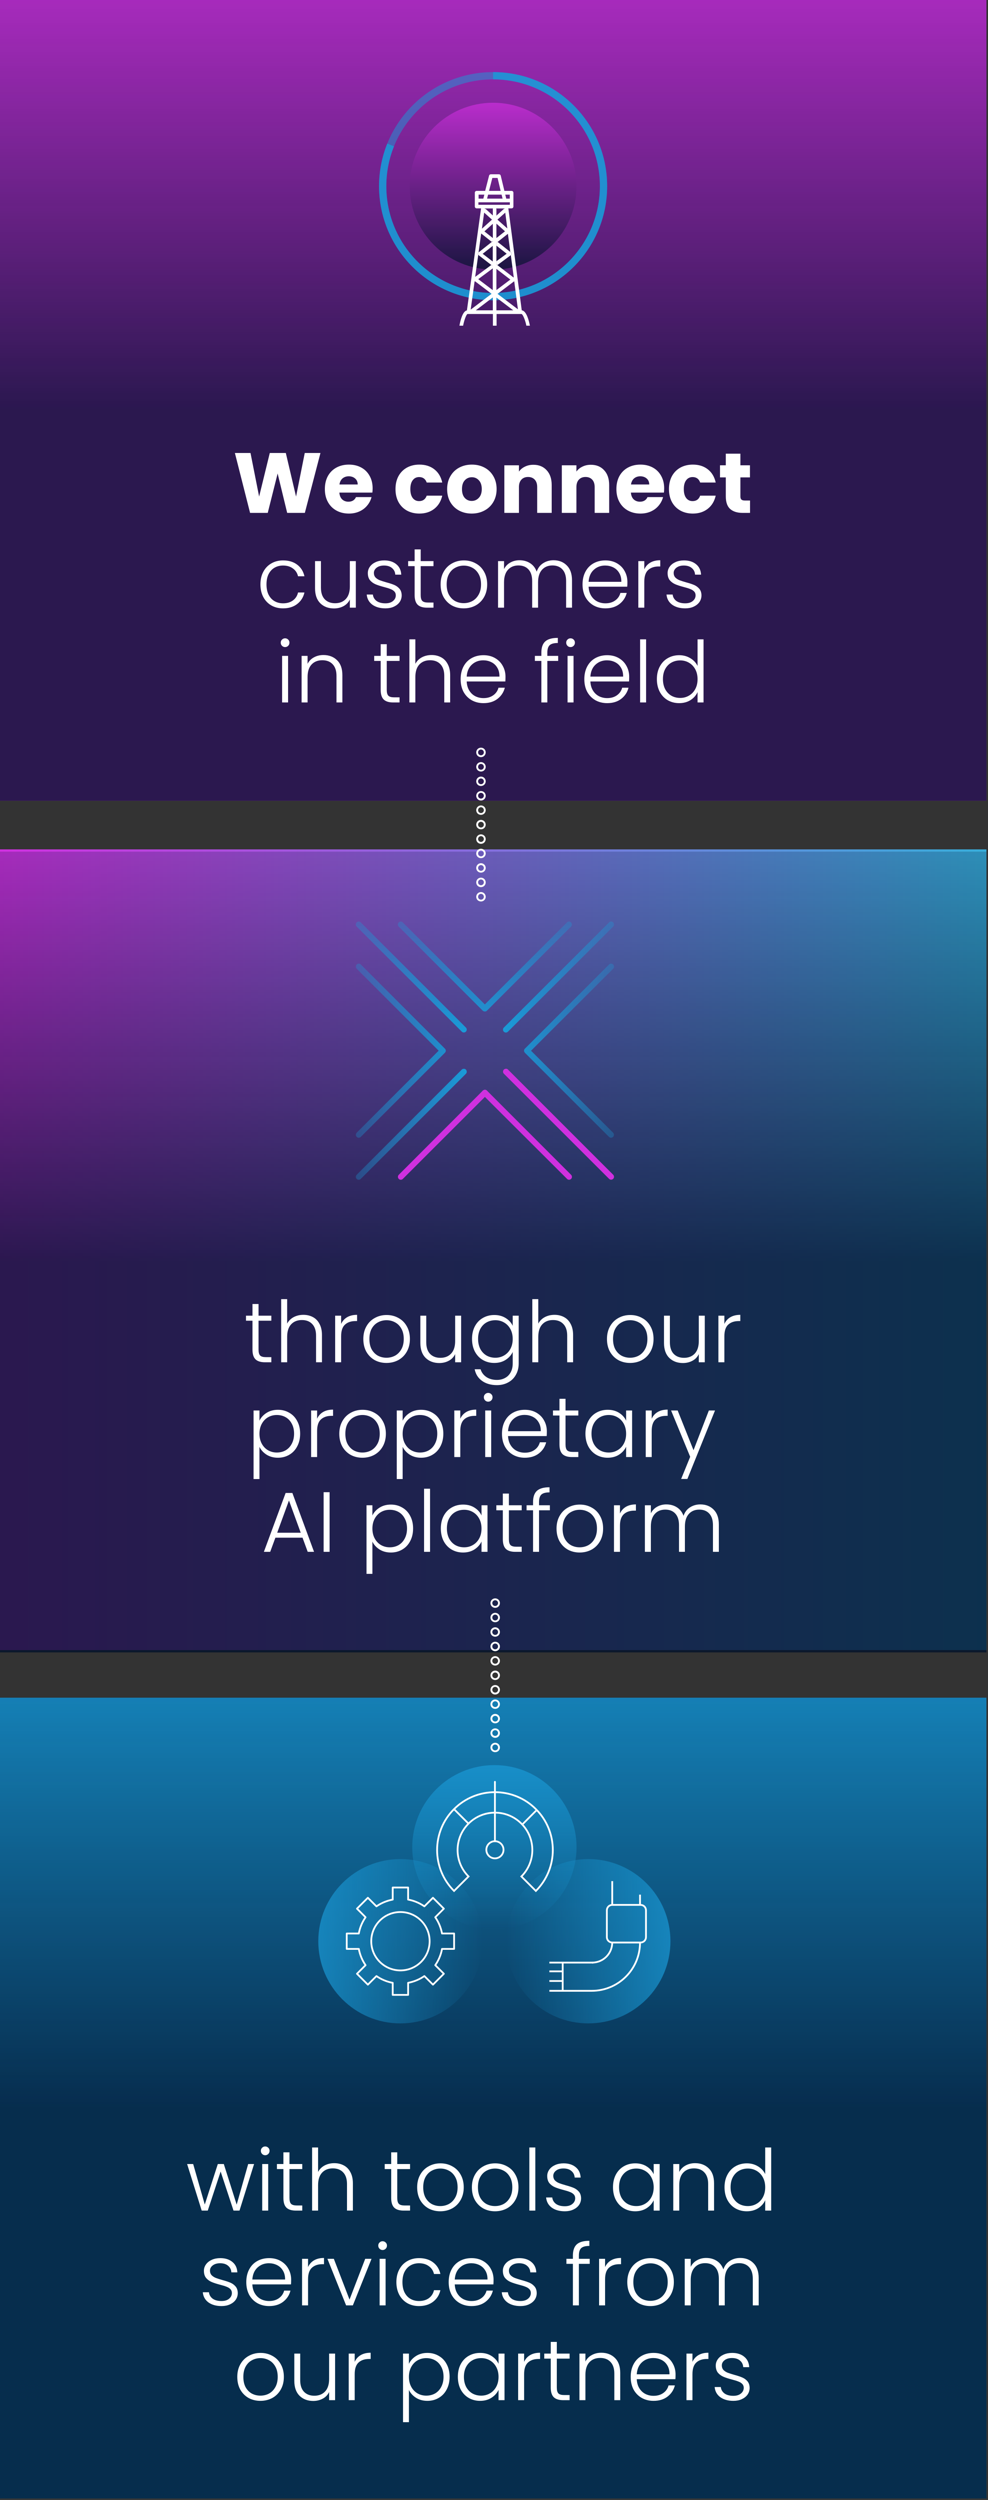 <svg width="417" height="1055" viewBox="0 0 417 1055" fill="none" xmlns="http://www.w3.org/2000/svg">
<rect x="0" y="0" width="417" height="1055" fill="#333333" stroke="none"/>
<rect width="416.339" height="337.912" fill="#D031E0"/>
<rect y="716.441" width="416.339" height="337.912" fill="#1A9BD8"/>
<rect y="358.441" width="416.339" height="337.912" fill="url(#paint0_linear_6_347)"/>
<rect width="416.339" height="337.912" fill="url(#paint1_linear_6_347)"/>
<rect y="716.441" width="416.339" height="337.912" fill="url(#paint2_linear_6_347)"/>
<rect y="359.41" width="416.339" height="337.912" fill="url(#paint3_linear_6_347)"/>
<g clip-path="url(#clip0_6_347)">
<path opacity="0.5" d="M208.12 125.164C233.858 125.164 254.723 104.299 254.723 78.561C254.723 52.823 233.858 31.959 208.12 31.959C182.382 31.959 161.518 52.823 161.518 78.561C161.518 104.299 182.382 125.164 208.12 125.164Z" stroke="#1A9BD8" stroke-width="3.06" stroke-miterlimit="10"/>
<path opacity="0.7" d="M208.12 113.761C227.56 113.761 243.319 98.001 243.319 78.561C243.319 59.121 227.56 43.362 208.12 43.362C188.68 43.362 172.921 59.121 172.921 78.561C172.921 98.001 188.68 113.761 208.12 113.761Z" fill="url(#paint4_linear_6_347)"/>
<path opacity="0.8" d="M208.12 31.959C233.87 31.959 254.723 52.834 254.723 78.561C254.723 104.288 233.847 125.164 208.12 125.164C182.393 125.164 161.518 104.288 161.518 78.561C161.518 72.423 162.713 66.56 164.874 61.18" stroke="#1A9BD8" stroke-width="3.06" stroke-miterlimit="10"/>
<g clip-path="url(#clip1_6_347)">
<path d="M206.389 80.585L207.796 75.097H210.012L211.313 80.585H212.896L211.348 74.147C211.278 73.796 210.962 73.549 210.61 73.549H207.162C206.811 73.549 206.494 73.796 206.424 74.112L204.771 80.549H206.353L206.389 80.585Z" fill="white"/>
<path d="M215.57 107.706C215.745 107.565 215.851 107.354 215.851 107.108C215.851 106.862 215.745 106.651 215.57 106.475L215.394 106.334L210.012 102.078L209.519 102.465V103.661L213.846 107.073L209.519 110.238V111.54L209.941 111.857L215.57 107.706Z" fill="white"/>
<path d="M201.992 106.439C201.816 106.615 201.71 106.826 201.71 107.072C201.71 107.248 201.781 107.388 201.886 107.529C201.921 107.599 201.956 107.635 202.027 107.705L207.409 111.856L208.007 112.313V110.378L203.715 107.107L208.007 103.73V101.76L207.549 102.112L201.992 106.509V106.439Z" fill="white"/>
<path d="M209.941 92.685L213.248 89.73L214.127 96.414L209.941 92.685ZM213.142 97.61L209.519 100.459V94.374L213.142 97.61ZM212.58 88.253L209.519 90.997V88.323C209.519 88.323 209.484 88.077 209.414 87.972H212.967V88.077C212.967 88.077 212.685 88.112 212.544 88.218L212.58 88.253ZM209.519 113.474L215.394 117.977L209.519 122.409V113.474ZM209.519 125.575L216.625 130.957H209.519V125.575ZM210.012 123.992L216.941 118.751C216.941 118.751 217.012 118.751 217.047 118.751L218.595 130.535L210.012 124.027V123.992ZM215.429 106.333L215.605 106.474C215.781 106.615 215.886 106.861 215.886 107.107C215.886 107.354 215.781 107.565 215.605 107.705L216.836 116.992C216.836 116.992 216.766 117.027 216.695 117.062L209.941 111.891L209.519 111.575V102.499L210.012 102.112L214.374 98.665L215.394 106.404L215.429 106.333ZM215.148 82.132V83.821H213.67L213.248 82.132H215.112H215.148ZM206.002 82.132H211.7L212.122 83.821H205.58L206.002 82.132ZM201.956 82.132H204.419L203.997 83.821H201.992V82.132H201.956ZM201.71 107.072C201.71 106.826 201.816 106.615 201.992 106.474L203.082 98.524L207.514 102.042L207.972 101.69V112.278L207.374 111.821L200.549 116.851L201.851 107.529C201.851 107.529 201.675 107.248 201.675 107.072H201.71ZM201.851 117.801L207.972 113.263V122.444L201.851 117.801ZM208.007 130.957H200.831L208.007 125.504V130.957ZM208.007 100.459L204.454 97.645L208.007 94.444V100.459ZM208.007 88.323V90.926L205.017 88.218C205.017 88.218 204.735 88.077 204.559 88.077V87.972H208.077C208.077 87.972 207.972 88.183 207.972 88.323H208.007ZM207.655 92.685L203.399 96.519L204.348 89.73L207.655 92.685ZM200.303 118.786C200.303 118.786 200.444 118.751 200.514 118.715L207.479 123.992L198.65 130.675L200.303 118.786ZM201.921 86.424V85.368H215.183V86.424H201.921ZM223.66 137.535C223.344 135.741 222.288 131.168 220.213 130.957L214.55 87.936H215.921C216.343 87.936 216.695 87.585 216.695 87.162V84.559C216.695 84.559 216.695 84.454 216.695 84.419V81.323C216.695 80.901 216.343 80.549 215.921 80.549H201.183C200.76 80.549 200.409 80.901 200.409 81.323V84.454C200.409 84.454 200.409 84.524 200.409 84.559V87.162C200.409 87.585 200.76 87.936 201.183 87.936H203.047L197.067 130.992C195.167 131.308 194.183 135.776 193.901 137.535H195.449C195.801 135.494 196.75 132.716 197.313 132.504H197.524H208.042V137.535H209.59V132.504H220.037C220.037 132.504 220.072 132.504 220.107 132.504C220.741 132.645 221.796 135.459 222.183 137.535H223.73H223.66Z" fill="white"/>
</g>
</g>
<g clip-path="url(#clip2_6_347)">
<path d="M204.63 459.893C204.344 459.893 204.058 460.049 203.772 460.257L168.297 495.776C167.829 496.244 167.829 497.024 168.297 497.492C168.765 497.986 169.571 497.986 170.039 497.492L205.541 462.025C206.035 461.531 206.035 460.751 205.541 460.257C205.254 460.023 204.994 459.893 204.63 459.893Z" fill="#CF30DF"/>
<path d="M196.646 451.391C197.114 451.885 197.114 452.691 196.646 453.134L152.276 497.493C151.782 497.987 151.002 497.987 150.534 497.493C150.066 497.051 150.066 496.271 150.534 495.777L194.904 451.365C195.112 451.131 195.502 451.027 195.788 451.027C196.074 451.027 196.412 451.131 196.646 451.365V451.391ZM186.867 442.161C186.581 442.161 186.295 442.265 186.009 442.525L150.534 478.017C150.066 478.537 150.066 479.265 150.534 479.759C151.002 480.253 151.782 480.253 152.276 479.759L187.777 444.267C188.271 443.799 188.271 443.019 187.777 442.525C187.517 442.265 187.257 442.161 186.867 442.161ZM151.392 406.668C151.106 406.668 150.768 406.772 150.534 407.032C150.066 407.5 150.066 408.28 150.534 408.8L186.009 444.267C186.503 444.735 187.283 444.735 187.777 444.267C188.271 443.799 188.271 443.019 187.777 442.525L152.276 407.006C152.042 406.746 151.704 406.642 151.392 406.642V406.668Z" fill="url(#paint5_linear_6_347)"/>
<path d="M152.276 389.272L196.646 433.632C197.114 434.1 197.114 434.854 196.646 435.348C196.178 435.842 195.371 435.842 194.903 435.348L150.533 391.014C150.039 390.546 150.039 389.766 150.533 389.272C150.768 389.012 151.106 388.882 151.392 388.882C151.73 388.882 152.042 389.012 152.276 389.272ZM169.129 388.882C168.791 388.882 168.531 389.012 168.271 389.272C167.803 389.74 167.803 390.52 168.271 391.014L203.746 426.507C204.292 426.975 205.046 426.975 205.515 426.507C206.009 426.039 206.009 425.233 205.515 424.765L170.014 389.272C169.753 389.012 169.441 388.882 169.129 388.882ZM240.157 388.882C239.871 388.882 239.533 389.012 239.299 389.272L203.746 424.765C203.304 425.233 203.304 426.039 203.746 426.507C204.292 426.975 205.046 426.975 205.515 426.507L241.016 391.014C241.484 390.546 241.484 389.766 241.016 389.272C240.808 389.012 240.443 388.882 240.157 388.882Z" fill="url(#paint6_linear_6_347)"/>
<path d="M213.551 451.026C213.239 451.026 212.901 451.131 212.667 451.365C212.199 451.859 212.199 452.665 212.667 453.107L257.063 497.466C257.557 497.96 258.311 497.96 258.805 497.466C259.274 497.024 259.274 496.244 258.805 495.75L214.384 451.339C214.175 451.104 213.837 451 213.551 451V451.026Z" fill="#CF30DF"/>
<path d="M258.805 389.272C259.273 389.74 259.273 390.52 258.805 391.014L214.383 435.374C213.889 435.868 213.161 435.868 212.641 435.374C212.173 434.88 212.173 434.126 212.641 433.658L257.063 389.272C257.271 389.012 257.583 388.882 257.921 388.882C258.259 388.882 258.545 389.012 258.805 389.272ZM257.921 406.668C257.583 406.668 257.271 406.772 257.063 407.032L221.562 442.524C221.094 443.018 221.094 443.772 221.562 444.266C222.03 444.76 222.836 444.734 223.278 444.266L258.805 408.8C259.273 408.28 259.273 407.5 258.805 407.032C258.545 406.772 258.233 406.668 257.921 406.668ZM222.42 442.16C222.082 442.16 221.77 442.264 221.536 442.524C221.068 443.018 221.068 443.772 221.536 444.266L257.037 479.759C257.531 480.253 258.285 480.253 258.779 479.759C259.247 479.265 259.247 478.537 258.779 478.017L223.252 442.524C223.044 442.264 222.706 442.16 222.42 442.16Z" fill="url(#paint7_linear_6_347)"/>
<path d="M204.63 459.893C204.344 459.893 204.058 460.049 203.772 460.257C203.33 460.725 203.33 461.505 203.772 462.025L239.325 497.492C239.767 497.986 240.574 497.986 241.042 497.492C241.51 497.05 241.51 496.27 241.042 495.776L205.541 460.257C205.254 460.023 204.994 459.893 204.63 459.893Z" fill="#CF30DF"/>
</g>
<g clip-path="url(#clip3_6_347)">
<path opacity="0.7" d="M248.299 853.883C267.448 853.883 282.971 838.359 282.971 819.21C282.971 800.061 267.448 784.538 248.299 784.538C229.149 784.538 213.626 800.061 213.626 819.21C213.626 838.359 229.149 853.883 248.299 853.883Z" fill="url(#paint8_linear_6_347)"/>
<path opacity="0.7" d="M169.011 853.883C188.161 853.883 203.684 838.359 203.684 819.21C203.684 800.061 188.161 784.538 169.011 784.538C149.862 784.538 134.339 800.061 134.339 819.21C134.339 838.359 149.862 853.883 169.011 853.883Z" fill="url(#paint9_linear_6_347)"/>
<path opacity="0.7" d="M208.666 814.227C227.815 814.227 243.339 798.704 243.339 779.555C243.339 760.406 227.815 744.882 208.666 744.882C189.517 744.882 173.994 760.406 173.994 779.555C173.994 798.704 189.517 814.227 208.666 814.227Z" fill="url(#paint10_linear_6_347)"/>
<path d="M191.658 815.949V822.449H186.563C186.11 824.963 185.113 827.295 183.709 829.311L187.333 832.934L182.736 837.532L179.112 833.908C177.096 835.312 174.764 836.286 172.25 836.762V841.857H165.75V836.762C163.236 836.309 160.904 835.312 158.888 833.908L155.265 837.532L150.667 832.934L154.291 829.311C152.887 827.295 151.913 824.963 151.437 822.449H146.342V815.949H151.437C151.89 813.435 152.887 811.103 154.291 809.087L150.667 805.463L155.265 800.866L158.888 804.49C160.904 803.086 163.236 802.112 165.75 801.636V796.541H172.25V801.636C174.764 802.089 177.096 803.086 179.112 804.49L182.736 800.866L187.333 805.463L183.709 809.087C185.113 811.103 186.087 813.435 186.563 815.949H191.658Z" stroke="white" stroke-width="0.75" stroke-linecap="round" stroke-linejoin="round"/>
<path d="M169.011 831.53C175.816 831.53 181.331 826.014 181.331 819.21C181.331 812.406 175.816 806.89 169.011 806.89C162.207 806.89 156.691 812.406 156.691 819.21C156.691 826.014 162.207 831.53 169.011 831.53Z" stroke="white" stroke-width="0.75" stroke-linecap="round" stroke-linejoin="round"/>
<path d="M220.058 791.875C226.218 785.715 226.218 775.728 220.058 769.568C213.898 763.408 203.91 763.408 197.75 769.568C191.59 775.728 191.59 785.715 197.75 791.875L191.636 797.99C182.101 788.455 182.101 772.987 191.636 763.453C201.17 753.919 216.638 753.919 226.172 763.453C235.707 772.987 235.707 788.455 226.172 797.99L220.058 791.875Z" stroke="white" stroke-width="0.75" stroke-miterlimit="10"/>
<path d="M191.636 763.475L197.75 769.59" stroke="white" stroke-width="0.75" stroke-miterlimit="10"/>
<path d="M220.466 769.929L226.535 763.837" stroke="white" stroke-width="0.75" stroke-miterlimit="10"/>
<path d="M208.893 784.243C210.894 784.243 212.516 782.62 212.516 780.619C212.516 778.618 210.894 776.996 208.893 776.996C206.892 776.996 205.269 778.618 205.269 780.619C205.269 782.62 206.892 784.243 208.893 784.243Z" stroke="white" stroke-width="0.75" stroke-miterlimit="10"/>
<path d="M208.893 776.995V751.948" stroke="white" stroke-width="0.75" stroke-miterlimit="10" stroke-linecap="round"/>
<path d="M270.13 819.753C270.13 831.009 261.003 840.136 249.748 840.136H231.879" stroke="white" stroke-width="0.75" stroke-miterlimit="10"/>
<path d="M270.13 799.552V803.878" stroke="white" stroke-width="0.75" stroke-miterlimit="10"/>
<path d="M258.399 803.878V793.845" stroke="white" stroke-width="0.75" stroke-miterlimit="10"/>
<path d="M249.929 828.223C254.617 828.223 258.399 824.419 258.399 819.753" stroke="white" stroke-width="0.75" stroke-miterlimit="10"/>
<path d="M272.644 817.488V806.142C272.644 804.897 271.625 803.877 270.379 803.877H258.399C257.153 803.877 256.134 804.897 256.134 806.142V817.488C256.134 818.734 257.153 819.753 258.399 819.753H270.379C271.625 819.753 272.644 818.734 272.644 817.488Z" stroke="white" stroke-width="0.75" stroke-miterlimit="10"/>
<path d="M250.382 828.223H231.879" stroke="white" stroke-width="0.75" stroke-miterlimit="10"/>
<path d="M231.879 831.915H237.383" stroke="white" stroke-width="0.75" stroke-miterlimit="10"/>
<path d="M231.879 835.991H237.383" stroke="white" stroke-width="0.75" stroke-miterlimit="10"/>
<path d="M237.496 828.405V840.068" stroke="white" stroke-width="0.75" stroke-miterlimit="10"/>
</g>
<g clip-path="url(#clip4_6_347)">
<path d="M203 321.618C201.911 321.618 201 322.504 201 323.618C201 324.732 201.886 325.593 203 325.593C204.114 325.593 205 324.707 205 323.618C205 322.53 204.114 321.618 203 321.618ZM203 324.834C202.316 324.834 201.785 324.302 201.785 323.618C201.785 322.935 202.316 322.378 203 322.378C203.684 322.378 204.215 322.935 204.215 323.618C204.215 324.302 203.684 324.834 203 324.834Z" fill="white"/>
<path d="M203 315.517C201.911 315.517 201 316.403 201 317.517C201 318.631 201.886 319.517 203 319.517C204.114 319.517 205 318.631 205 317.517C205 316.403 204.114 315.517 203 315.517ZM203 318.732C202.316 318.732 201.785 318.201 201.785 317.517C201.785 316.834 202.316 316.302 203 316.302C203.684 316.302 204.215 316.859 204.215 317.517C204.215 318.175 203.684 318.732 203 318.732Z" fill="white"/>
<path d="M203 339.897C201.911 339.897 201 340.783 201 341.897C201 343.011 201.886 343.872 203 343.872C204.114 343.872 205 342.986 205 341.897C205 340.808 204.114 339.897 203 339.897ZM203 343.112C202.316 343.112 201.785 342.581 201.785 341.897C201.785 341.213 202.316 340.656 203 340.656C203.684 340.656 204.215 341.213 204.215 341.897C204.215 342.581 203.684 343.112 203 343.112Z" fill="white"/>
<path d="M203 333.821C201.911 333.821 201 334.707 201 335.821C201 336.935 201.886 337.821 203 337.821C204.114 337.821 205 336.935 205 335.821C205 334.707 204.114 333.821 203 333.821ZM203 337.011C202.316 337.011 201.785 336.479 201.785 335.795C201.785 335.112 202.316 334.58 203 334.58C203.684 334.58 204.215 335.137 204.215 335.795C204.215 336.454 203.684 337.011 203 337.011Z" fill="white"/>
<path d="M203 327.72C201.911 327.72 201 328.606 201 329.72C201 330.834 201.886 331.694 203 331.694C204.114 331.694 205 330.808 205 329.72C205 328.631 204.114 327.72 203 327.72ZM203 330.935C202.316 330.935 201.785 330.378 201.785 329.745C201.785 329.062 202.316 328.53 203 328.53C203.684 328.53 204.215 329.062 204.215 329.745C204.215 330.403 203.684 330.935 203 330.935Z" fill="white"/>
<path d="M203 358.175C201.911 358.175 201 359.061 201 360.175C201 361.289 201.886 362.15 203 362.15C204.114 362.15 205 361.264 205 360.175C205 359.087 204.114 358.175 203 358.175ZM203 361.39C202.316 361.39 201.785 360.859 201.785 360.175C201.785 359.492 202.316 358.935 203 358.935C203.684 358.935 204.215 359.492 204.215 360.175C204.215 360.859 203.684 361.39 203 361.39Z" fill="white"/>
<path d="M203 352.099C201.911 352.099 201 352.985 201 354.099C201 355.213 201.886 356.099 203 356.099C204.114 356.099 205 355.213 205 354.099C205 352.985 204.114 352.099 203 352.099ZM203 355.289C202.316 355.289 201.785 354.758 201.785 354.074C201.785 353.391 202.316 352.859 203 352.859C203.684 352.859 204.215 353.416 204.215 354.074C204.215 354.732 203.684 355.289 203 355.289Z" fill="white"/>
<path d="M203 345.998C201.911 345.998 201 346.884 201 347.998C201 349.112 201.886 349.973 203 349.973C204.114 349.973 205 349.087 205 347.998C205 346.909 204.114 345.998 203 345.998ZM203 349.213C202.316 349.213 201.785 348.656 201.785 348.023C201.785 347.34 202.316 346.808 203 346.808C203.684 346.808 204.215 347.34 204.215 348.023C204.215 348.682 203.684 349.213 203 349.213Z" fill="white"/>
<path d="M203 376.454C201.911 376.454 201 377.34 201 378.454C201 379.568 201.886 380.429 203 380.429C204.114 380.429 205 379.542 205 378.454C205 377.365 204.114 376.454 203 376.454ZM203 379.669C202.316 379.669 201.785 379.137 201.785 378.454C201.785 377.77 202.316 377.213 203 377.213C203.684 377.213 204.215 377.77 204.215 378.454C204.215 379.137 203.684 379.669 203 379.669Z" fill="white"/>
<path d="M203 370.378C201.911 370.378 201 371.264 201 372.378C201 373.492 201.886 374.378 203 374.378C204.114 374.378 205 373.492 205 372.378C205 371.264 204.114 370.378 203 370.378ZM203 373.568C202.316 373.568 201.785 373.036 201.785 372.353C201.785 371.669 202.316 371.137 203 371.137C203.684 371.137 204.215 371.694 204.215 372.353C204.215 373.011 203.684 373.568 203 373.568Z" fill="white"/>
<path d="M203 364.277C201.911 364.277 201 365.163 201 366.277C201 367.391 201.886 368.251 203 368.251C204.114 368.251 205 367.365 205 366.277C205 365.188 204.114 364.277 203 364.277ZM203 367.492C202.316 367.492 201.785 366.935 201.785 366.302C201.785 365.618 202.316 365.087 203 365.087C203.684 365.087 204.215 365.618 204.215 366.302C204.215 366.96 203.684 367.492 203 367.492Z" fill="white"/>
</g>
<path d="M209 680.618C207.911 680.618 207 681.504 207 682.618C207 683.732 207.886 684.593 209 684.593C210.114 684.593 211 683.707 211 682.618C211 681.53 210.114 680.618 209 680.618ZM209 683.834C208.316 683.834 207.785 683.302 207.785 682.618C207.785 681.935 208.316 681.378 209 681.378C209.684 681.378 210.215 681.935 210.215 682.618C210.215 683.302 209.684 683.834 209 683.834Z" fill="white"/>
<path d="M209 674.517C207.911 674.517 207 675.403 207 676.517C207 677.631 207.886 678.517 209 678.517C210.114 678.517 211 677.631 211 676.517C211 675.403 210.114 674.517 209 674.517ZM209 677.732C208.316 677.732 207.785 677.201 207.785 676.517C207.785 675.834 208.316 675.302 209 675.302C209.684 675.302 210.215 675.859 210.215 676.517C210.215 677.175 209.684 677.732 209 677.732Z" fill="white"/>
<path d="M209 698.897C207.911 698.897 207 699.783 207 700.897C207 702.011 207.886 702.872 209 702.872C210.114 702.872 211 701.986 211 700.897C211 699.808 210.114 698.897 209 698.897ZM209 702.112C208.316 702.112 207.785 701.581 207.785 700.897C207.785 700.213 208.316 699.656 209 699.656C209.684 699.656 210.215 700.213 210.215 700.897C210.215 701.581 209.684 702.112 209 702.112Z" fill="white"/>
<path d="M209 692.821C207.911 692.821 207 693.707 207 694.821C207 695.935 207.886 696.821 209 696.821C210.114 696.821 211 695.935 211 694.821C211 693.707 210.114 692.821 209 692.821ZM209 696.011C208.316 696.011 207.785 695.479 207.785 694.795C207.785 694.112 208.316 693.58 209 693.58C209.684 693.58 210.215 694.137 210.215 694.795C210.215 695.454 209.684 696.011 209 696.011Z" fill="white"/>
<path d="M209 686.72C207.911 686.72 207 687.606 207 688.72C207 689.834 207.886 690.694 209 690.694C210.114 690.694 211 689.808 211 688.72C211 687.631 210.114 686.72 209 686.72ZM209 689.935C208.316 689.935 207.785 689.378 207.785 688.745C207.785 688.062 208.316 687.53 209 687.53C209.684 687.53 210.215 688.062 210.215 688.745C210.215 689.403 209.684 689.935 209 689.935Z" fill="white"/>
<path d="M209 717.175C207.911 717.175 207 718.061 207 719.175C207 720.289 207.886 721.15 209 721.15C210.114 721.15 211 720.264 211 719.175C211 718.087 210.114 717.175 209 717.175ZM209 720.39C208.316 720.39 207.785 719.859 207.785 719.175C207.785 718.492 208.316 717.935 209 717.935C209.684 717.935 210.215 718.492 210.215 719.175C210.215 719.859 209.684 720.39 209 720.39Z" fill="white"/>
<path d="M209 711.099C207.911 711.099 207 711.985 207 713.099C207 714.213 207.886 715.099 209 715.099C210.114 715.099 211 714.213 211 713.099C211 711.985 210.114 711.099 209 711.099ZM209 714.289C208.316 714.289 207.785 713.758 207.785 713.074C207.785 712.391 208.316 711.859 209 711.859C209.684 711.859 210.215 712.416 210.215 713.074C210.215 713.732 209.684 714.289 209 714.289Z" fill="white"/>
<path d="M209 704.998C207.911 704.998 207 705.884 207 706.998C207 708.112 207.886 708.973 209 708.973C210.114 708.973 211 708.087 211 706.998C211 705.909 210.114 704.998 209 704.998ZM209 708.213C208.316 708.213 207.785 707.656 207.785 707.023C207.785 706.34 208.316 705.808 209 705.808C209.684 705.808 210.215 706.34 210.215 707.023C210.215 707.682 209.684 708.213 209 708.213Z" fill="white"/>
<path d="M209 735.454C207.911 735.454 207 736.34 207 737.454C207 738.568 207.886 739.429 209 739.429C210.114 739.429 211 738.542 211 737.454C211 736.365 210.114 735.454 209 735.454ZM209 738.669C208.316 738.669 207.785 738.137 207.785 737.454C207.785 736.77 208.316 736.213 209 736.213C209.684 736.213 210.215 736.77 210.215 737.454C210.215 738.137 209.684 738.669 209 738.669Z" fill="white"/>
<path d="M209 729.378C207.911 729.378 207 730.264 207 731.378C207 732.492 207.886 733.378 209 733.378C210.114 733.378 211 732.492 211 731.378C211 730.264 210.114 729.378 209 729.378ZM209 732.568C208.316 732.568 207.785 732.036 207.785 731.353C207.785 730.669 208.316 730.137 209 730.137C209.684 730.137 210.215 730.694 210.215 731.353C210.215 732.011 209.684 732.568 209 732.568Z" fill="white"/>
<path d="M209 723.277C207.911 723.277 207 724.163 207 725.277C207 726.391 207.886 727.251 209 727.251C210.114 727.251 211 726.365 211 725.277C211 724.188 210.114 723.277 209 723.277ZM209 726.492C208.316 726.492 207.785 725.935 207.785 725.302C207.785 724.618 208.316 724.087 209 724.087C209.684 724.087 210.215 724.618 210.215 725.302C210.215 725.96 209.684 726.492 209 726.492Z" fill="white"/>
<path d="M107.237 913.226L101.081 932.882H98.561L93.124 916.394L87.689 932.882H85.132L78.977 913.226H81.532L86.428 930.326L91.936 913.226H94.457L99.892 930.362L104.753 913.226H107.237ZM111.932 909.518C111.428 909.518 110.996 909.338 110.636 908.978C110.276 908.618 110.096 908.174 110.096 907.646C110.096 907.118 110.276 906.686 110.636 906.35C110.996 905.99 111.428 905.81 111.932 905.81C112.436 905.81 112.868 905.99 113.228 906.35C113.588 906.686 113.768 907.118 113.768 907.646C113.768 908.174 113.588 908.618 113.228 908.978C112.868 909.338 112.436 909.518 111.932 909.518ZM113.192 913.226V932.882H110.672V913.226H113.192ZM122.175 915.35V927.554C122.175 928.754 122.403 929.582 122.859 930.038C123.315 930.494 124.119 930.722 125.271 930.722H127.575V932.882H124.875C123.099 932.882 121.779 932.474 120.915 931.658C120.051 930.818 119.619 929.45 119.619 927.554V915.35H116.883V913.226H119.619V908.294H122.175V913.226H127.575V915.35H122.175ZM141.091 912.866C142.579 912.866 143.911 913.178 145.087 913.802C146.287 914.426 147.223 915.386 147.895 916.682C148.591 917.954 148.939 919.514 148.939 921.362V932.882H146.455V921.65C146.455 919.514 145.915 917.882 144.835 916.754C143.779 915.626 142.327 915.062 140.479 915.062C138.583 915.062 137.071 915.662 135.943 916.862C134.815 918.062 134.251 919.826 134.251 922.154V932.882H131.731V906.242H134.251V916.574C134.875 915.398 135.787 914.486 136.987 913.838C138.211 913.19 139.579 912.866 141.091 912.866ZM167.667 915.35V927.554C167.667 928.754 167.895 929.582 168.351 930.038C168.807 930.494 169.611 930.722 170.763 930.722H173.067V932.882H170.367C168.591 932.882 167.271 932.474 166.407 931.658C165.543 930.818 165.111 929.45 165.111 927.554V915.35H162.375V913.226H165.111V908.294H167.667V913.226H173.067V915.35H167.667ZM185.827 933.17C183.979 933.17 182.311 932.762 180.823 931.946C179.359 931.106 178.195 929.93 177.331 928.418C176.491 926.882 176.071 925.094 176.071 923.054C176.071 921.014 176.503 919.238 177.367 917.726C178.231 916.19 179.407 915.014 180.895 914.198C182.383 913.358 184.051 912.938 185.899 912.938C187.747 912.938 189.415 913.358 190.903 914.198C192.415 915.014 193.591 916.19 194.431 917.726C195.295 919.238 195.727 921.014 195.727 923.054C195.727 925.07 195.295 926.846 194.431 928.382C193.567 929.918 192.379 931.106 190.867 931.946C189.355 932.762 187.675 933.17 185.827 933.17ZM185.827 930.974C187.123 930.974 188.323 930.686 189.427 930.11C190.531 929.51 191.419 928.622 192.091 927.446C192.787 926.246 193.135 924.782 193.135 923.054C193.135 921.326 192.799 919.874 192.127 918.698C191.455 917.498 190.567 916.61 189.463 916.034C188.359 915.434 187.159 915.134 185.863 915.134C184.567 915.134 183.367 915.434 182.263 916.034C181.159 916.61 180.271 917.498 179.599 918.698C178.951 919.874 178.627 921.326 178.627 923.054C178.627 924.782 178.951 926.246 179.599 927.446C180.271 928.622 181.147 929.51 182.227 930.11C183.331 930.686 184.531 930.974 185.827 930.974ZM208.924 933.17C207.076 933.17 205.408 932.762 203.92 931.946C202.456 931.106 201.292 929.93 200.428 928.418C199.588 926.882 199.168 925.094 199.168 923.054C199.168 921.014 199.6 919.238 200.464 917.726C201.328 916.19 202.504 915.014 203.992 914.198C205.48 913.358 207.148 912.938 208.996 912.938C210.844 912.938 212.512 913.358 214 914.198C215.512 915.014 216.688 916.19 217.528 917.726C218.392 919.238 218.824 921.014 218.824 923.054C218.824 925.07 218.392 926.846 217.528 928.382C216.664 929.918 215.476 931.106 213.964 931.946C212.452 932.762 210.772 933.17 208.924 933.17ZM208.924 930.974C210.22 930.974 211.42 930.686 212.524 930.11C213.628 929.51 214.516 928.622 215.188 927.446C215.884 926.246 216.232 924.782 216.232 923.054C216.232 921.326 215.896 919.874 215.224 918.698C214.552 917.498 213.664 916.61 212.56 916.034C211.456 915.434 210.256 915.134 208.96 915.134C207.664 915.134 206.464 915.434 205.36 916.034C204.256 916.61 203.368 917.498 202.696 918.698C202.048 919.874 201.724 921.326 201.724 923.054C201.724 924.782 202.048 926.246 202.696 927.446C203.368 928.622 204.244 929.51 205.324 930.11C206.428 930.686 207.628 930.974 208.924 930.974ZM225.938 906.242V932.882H223.418V906.242H225.938ZM238.413 933.17C236.157 933.17 234.309 932.654 232.869 931.622C231.453 930.566 230.661 929.138 230.493 927.338H233.085C233.205 928.442 233.721 929.342 234.633 930.038C235.569 930.71 236.817 931.046 238.377 931.046C239.745 931.046 240.813 930.722 241.581 930.074C242.373 929.426 242.769 928.622 242.769 927.662C242.769 926.99 242.553 926.438 242.121 926.006C241.689 925.574 241.137 925.238 240.465 924.998C239.817 924.734 238.929 924.458 237.801 924.17C236.337 923.786 235.149 923.402 234.237 923.018C233.325 922.634 232.545 922.07 231.897 921.326C231.273 920.558 230.961 919.538 230.961 918.266C230.961 917.306 231.249 916.418 231.825 915.602C232.401 914.786 233.217 914.138 234.273 913.658C235.329 913.178 236.529 912.938 237.873 912.938C239.985 912.938 241.689 913.478 242.985 914.558C244.281 915.614 244.977 917.078 245.073 918.95H242.553C242.481 917.798 242.025 916.874 241.185 916.178C240.369 915.458 239.241 915.098 237.801 915.098C236.529 915.098 235.497 915.398 234.705 915.998C233.913 916.598 233.517 917.342 233.517 918.23C233.517 918.998 233.745 919.634 234.201 920.138C234.681 920.618 235.269 921.002 235.965 921.29C236.661 921.554 237.597 921.854 238.773 922.19C240.189 922.574 241.317 922.946 242.157 923.306C242.997 923.666 243.717 924.194 244.317 924.89C244.917 925.586 245.229 926.51 245.253 927.662C245.253 928.718 244.965 929.666 244.389 930.506C243.813 931.322 243.009 931.97 241.977 932.45C240.945 932.93 239.757 933.17 238.413 933.17ZM258.723 923.018C258.723 921.002 259.119 919.238 259.911 917.726C260.727 916.19 261.843 915.014 263.259 914.198C264.699 913.358 266.319 912.938 268.119 912.938C269.991 912.938 271.599 913.37 272.943 914.234C274.311 915.098 275.295 916.202 275.895 917.546V913.226H278.415V932.882H275.895V928.526C275.271 929.87 274.275 930.986 272.907 931.874C271.563 932.738 269.955 933.17 268.083 933.17C266.307 933.17 264.699 932.75 263.259 931.91C261.843 931.07 260.727 929.882 259.911 928.346C259.119 926.81 258.723 925.034 258.723 923.018ZM275.895 923.054C275.895 921.47 275.571 920.078 274.923 918.878C274.275 917.678 273.387 916.754 272.259 916.106C271.155 915.458 269.931 915.134 268.587 915.134C267.195 915.134 265.947 915.446 264.843 916.07C263.739 916.694 262.863 917.606 262.215 918.806C261.591 919.982 261.279 921.386 261.279 923.018C261.279 924.626 261.591 926.042 262.215 927.266C262.863 928.466 263.739 929.39 264.843 930.038C265.947 930.662 267.195 930.974 268.587 930.974C269.931 930.974 271.155 930.65 272.259 930.002C273.387 929.354 274.275 928.43 274.923 927.23C275.571 926.03 275.895 924.638 275.895 923.054ZM293.384 912.866C295.736 912.866 297.656 913.598 299.144 915.062C300.632 916.502 301.376 918.602 301.376 921.362V932.882H298.892V921.65C298.892 919.514 298.352 917.882 297.272 916.754C296.216 915.626 294.764 915.062 292.916 915.062C291.02 915.062 289.508 915.662 288.38 916.862C287.252 918.062 286.688 919.826 286.688 922.154V932.882H284.168V913.226H286.688V916.574C287.312 915.374 288.212 914.462 289.388 913.838C290.564 913.19 291.896 912.866 293.384 912.866ZM305.797 923.018C305.797 921.002 306.205 919.238 307.021 917.726C307.837 916.19 308.953 915.014 310.369 914.198C311.809 913.358 313.429 912.938 315.229 912.938C316.957 912.938 318.517 913.358 319.909 914.198C321.301 915.038 322.321 916.13 322.969 917.474V906.242H325.489V932.882H322.969V928.49C322.369 929.858 321.385 930.986 320.017 931.874C318.649 932.738 317.041 933.17 315.193 933.17C313.393 933.17 311.773 932.75 310.333 931.91C308.917 931.07 307.801 929.882 306.985 928.346C306.193 926.81 305.797 925.034 305.797 923.018ZM322.969 923.054C322.969 921.47 322.645 920.078 321.997 918.878C321.349 917.678 320.461 916.754 319.333 916.106C318.229 915.458 317.005 915.134 315.661 915.134C314.269 915.134 313.021 915.446 311.917 916.07C310.813 916.694 309.937 917.606 309.289 918.806C308.665 919.982 308.353 921.386 308.353 923.018C308.353 924.626 308.665 926.042 309.289 927.266C309.937 928.466 310.813 929.39 311.917 930.038C313.021 930.662 314.269 930.974 315.661 930.974C317.005 930.974 318.229 930.65 319.333 930.002C320.461 929.354 321.349 928.43 321.997 927.23C322.645 926.03 322.969 924.638 322.969 923.054ZM93.516 973.17C91.26 973.17 89.412 972.654 87.972 971.622C86.556 970.566 85.764 969.138 85.596 967.338H88.188C88.308 968.442 88.824 969.342 89.736 970.038C90.672 970.71 91.92 971.046 93.48 971.046C94.848 971.046 95.916 970.722 96.684 970.074C97.476 969.426 97.872 968.622 97.872 967.662C97.872 966.99 97.656 966.438 97.224 966.006C96.792 965.574 96.24 965.238 95.568 964.998C94.92 964.734 94.032 964.458 92.904 964.17C91.44 963.786 90.252 963.402 89.34 963.018C88.428 962.634 87.648 962.07 87 961.326C86.376 960.558 86.064 959.538 86.064 958.266C86.064 957.306 86.352 956.418 86.928 955.602C87.504 954.786 88.32 954.138 89.376 953.658C90.432 953.178 91.632 952.938 92.976 952.938C95.088 952.938 96.792 953.478 98.088 954.558C99.384 955.614 100.08 957.078 100.176 958.95H97.656C97.584 957.798 97.128 956.874 96.288 956.178C95.472 955.458 94.344 955.098 92.904 955.098C91.632 955.098 90.6 955.398 89.808 955.998C89.016 956.598 88.62 957.342 88.62 958.23C88.62 958.998 88.848 959.634 89.304 960.138C89.784 960.618 90.372 961.002 91.068 961.29C91.764 961.554 92.7 961.854 93.876 962.19C95.292 962.574 96.42 962.946 97.26 963.306C98.1 963.666 98.82 964.194 99.42 964.89C100.02 965.586 100.332 966.51 100.356 967.662C100.356 968.718 100.068 969.666 99.492 970.506C98.916 971.322 98.112 971.97 97.08 972.45C96.048 972.93 94.86 973.17 93.516 973.17ZM122.884 962.046C122.884 962.91 122.86 963.57 122.812 964.026H106.504C106.576 965.514 106.936 966.786 107.584 967.842C108.232 968.898 109.084 969.702 110.14 970.254C111.196 970.782 112.348 971.046 113.596 971.046C115.228 971.046 116.596 970.65 117.7 969.858C118.828 969.066 119.572 967.998 119.932 966.654H122.596C122.116 968.574 121.084 970.146 119.5 971.37C117.94 972.57 115.972 973.17 113.596 973.17C111.748 973.17 110.092 972.762 108.628 971.946C107.164 971.106 106.012 969.93 105.172 968.418C104.356 966.882 103.948 965.094 103.948 963.054C103.948 961.014 104.356 959.226 105.172 957.69C105.988 956.154 107.128 954.978 108.592 954.162C110.056 953.346 111.724 952.938 113.596 952.938C115.468 952.938 117.1 953.346 118.492 954.162C119.908 954.978 120.988 956.082 121.732 957.474C122.5 958.842 122.884 960.366 122.884 962.046ZM120.328 961.974C120.352 960.51 120.052 959.262 119.428 958.23C118.828 957.198 118 956.418 116.944 955.89C115.888 955.362 114.736 955.098 113.488 955.098C111.616 955.098 110.02 955.698 108.7 956.898C107.38 958.098 106.648 959.79 106.504 961.974H120.328ZM130.014 956.718C130.566 955.494 131.406 954.546 132.534 953.874C133.686 953.202 135.09 952.866 136.746 952.866V955.494H136.062C134.238 955.494 132.774 955.986 131.67 956.97C130.566 957.954 130.014 959.598 130.014 961.902V972.882H127.494V953.226H130.014V956.718ZM147.521 970.434L154.145 953.226H156.809L148.925 972.882H146.081L138.197 953.226H140.897L147.521 970.434ZM161.485 949.518C160.981 949.518 160.549 949.338 160.189 948.978C159.829 948.618 159.649 948.174 159.649 947.646C159.649 947.118 159.829 946.686 160.189 946.35C160.549 945.99 160.981 945.81 161.485 945.81C161.989 945.81 162.421 945.99 162.781 946.35C163.141 946.686 163.321 947.118 163.321 947.646C163.321 948.174 163.141 948.618 162.781 948.978C162.421 949.338 161.989 949.518 161.485 949.518ZM162.745 953.226V972.882H160.225V953.226H162.745ZM167.299 963.054C167.299 961.014 167.707 959.238 168.523 957.726C169.339 956.19 170.467 955.014 171.907 954.198C173.347 953.358 174.991 952.938 176.839 952.938C179.263 952.938 181.255 953.538 182.815 954.738C184.399 955.938 185.419 957.57 185.875 959.634H183.175C182.839 958.218 182.107 957.114 180.979 956.322C179.875 955.506 178.495 955.098 176.839 955.098C175.519 955.098 174.331 955.398 173.275 955.998C172.219 956.598 171.379 957.498 170.755 958.698C170.155 959.874 169.855 961.326 169.855 963.054C169.855 964.782 170.155 966.246 170.755 967.446C171.379 968.646 172.219 969.546 173.275 970.146C174.331 970.746 175.519 971.046 176.839 971.046C178.495 971.046 179.875 970.65 180.979 969.858C182.107 969.042 182.839 967.914 183.175 966.474H185.875C185.419 968.49 184.399 970.11 182.815 971.334C181.231 972.558 179.239 973.17 176.839 973.17C174.991 973.17 173.347 972.762 171.907 971.946C170.467 971.106 169.339 969.93 168.523 968.418C167.707 966.882 167.299 965.094 167.299 963.054ZM208.313 962.046C208.313 962.91 208.289 963.57 208.241 964.026H191.933C192.005 965.514 192.365 966.786 193.013 967.842C193.661 968.898 194.513 969.702 195.569 970.254C196.625 970.782 197.777 971.046 199.025 971.046C200.657 971.046 202.025 970.65 203.129 969.858C204.257 969.066 205.001 967.998 205.361 966.654H208.025C207.545 968.574 206.513 970.146 204.929 971.37C203.369 972.57 201.401 973.17 199.025 973.17C197.177 973.17 195.521 972.762 194.057 971.946C192.593 971.106 191.441 969.93 190.601 968.418C189.785 966.882 189.377 965.094 189.377 963.054C189.377 961.014 189.785 959.226 190.601 957.69C191.417 956.154 192.557 954.978 194.021 954.162C195.485 953.346 197.153 952.938 199.025 952.938C200.897 952.938 202.529 953.346 203.921 954.162C205.337 954.978 206.417 956.082 207.161 957.474C207.929 958.842 208.313 960.366 208.313 962.046ZM205.757 961.974C205.781 960.51 205.481 959.262 204.857 958.23C204.257 957.198 203.429 956.418 202.373 955.89C201.317 955.362 200.165 955.098 198.917 955.098C197.045 955.098 195.449 955.698 194.129 956.898C192.809 958.098 192.077 959.79 191.933 961.974H205.757ZM219.692 973.17C217.436 973.17 215.588 972.654 214.148 971.622C212.732 970.566 211.94 969.138 211.772 967.338H214.364C214.484 968.442 215 969.342 215.912 970.038C216.848 970.71 218.096 971.046 219.656 971.046C221.024 971.046 222.092 970.722 222.86 970.074C223.652 969.426 224.048 968.622 224.048 967.662C224.048 966.99 223.832 966.438 223.4 966.006C222.968 965.574 222.416 965.238 221.744 964.998C221.096 964.734 220.208 964.458 219.08 964.17C217.616 963.786 216.428 963.402 215.516 963.018C214.604 962.634 213.824 962.07 213.176 961.326C212.552 960.558 212.24 959.538 212.24 958.266C212.24 957.306 212.528 956.418 213.104 955.602C213.68 954.786 214.496 954.138 215.552 953.658C216.608 953.178 217.808 952.938 219.152 952.938C221.264 952.938 222.968 953.478 224.264 954.558C225.56 955.614 226.256 957.078 226.352 958.95H223.832C223.76 957.798 223.304 956.874 222.464 956.178C221.648 955.458 220.52 955.098 219.08 955.098C217.808 955.098 216.776 955.398 215.984 955.998C215.192 956.598 214.796 957.342 214.796 958.23C214.796 958.998 215.024 959.634 215.48 960.138C215.96 960.618 216.548 961.002 217.244 961.29C217.94 961.554 218.876 961.854 220.052 962.19C221.468 962.574 222.596 962.946 223.436 963.306C224.276 963.666 224.996 964.194 225.596 964.89C226.196 965.586 226.508 966.51 226.532 967.662C226.532 968.718 226.244 969.666 225.668 970.506C225.092 971.322 224.288 971.97 223.256 972.45C222.224 972.93 221.036 973.17 219.692 973.17ZM248.894 955.35H244.322V972.882H241.802V955.35H239.066V953.226H241.802V951.858C241.802 949.722 242.342 948.15 243.422 947.142C244.526 946.134 246.302 945.63 248.75 945.63V947.79C247.118 947.79 245.966 948.102 245.294 948.726C244.646 949.35 244.322 950.394 244.322 951.858V953.226H248.894V955.35ZM255.381 956.718C255.933 955.494 256.773 954.546 257.901 953.874C259.053 953.202 260.457 952.866 262.113 952.866V955.494H261.429C259.605 955.494 258.141 955.986 257.037 956.97C255.933 957.954 255.381 959.598 255.381 961.902V972.882H252.861V953.226H255.381V956.718ZM274.508 973.17C272.66 973.17 270.992 972.762 269.504 971.946C268.04 971.106 266.876 969.93 266.012 968.418C265.172 966.882 264.752 965.094 264.752 963.054C264.752 961.014 265.184 959.238 266.048 957.726C266.912 956.19 268.088 955.014 269.576 954.198C271.064 953.358 272.732 952.938 274.58 952.938C276.428 952.938 278.096 953.358 279.584 954.198C281.096 955.014 282.272 956.19 283.112 957.726C283.976 959.238 284.408 961.014 284.408 963.054C284.408 965.07 283.976 966.846 283.112 968.382C282.248 969.918 281.06 971.106 279.548 971.946C278.036 972.762 276.356 973.17 274.508 973.17ZM274.508 970.974C275.804 970.974 277.004 970.686 278.108 970.11C279.212 969.51 280.1 968.622 280.772 967.446C281.468 966.246 281.816 964.782 281.816 963.054C281.816 961.326 281.48 959.874 280.808 958.698C280.136 957.498 279.248 956.61 278.144 956.034C277.04 955.434 275.84 955.134 274.544 955.134C273.248 955.134 272.048 955.434 270.944 956.034C269.84 956.61 268.952 957.498 268.28 958.698C267.632 959.874 267.308 961.326 267.308 963.054C267.308 964.782 267.632 966.246 268.28 967.446C268.952 968.622 269.828 969.51 270.908 970.11C272.012 970.686 273.212 970.974 274.508 970.974ZM312.402 952.866C314.706 952.866 316.578 953.598 318.018 955.062C319.482 956.502 320.214 958.602 320.214 961.362V972.882H317.73V961.65C317.73 959.514 317.214 957.882 316.182 956.754C315.15 955.626 313.746 955.062 311.97 955.062C310.122 955.062 308.646 955.674 307.542 956.898C306.438 958.122 305.886 959.898 305.886 962.226V972.882H303.402V961.65C303.402 959.514 302.886 957.882 301.854 956.754C300.822 955.626 299.406 955.062 297.606 955.062C295.758 955.062 294.282 955.674 293.178 956.898C292.074 958.122 291.522 959.898 291.522 962.226V972.882H289.002V953.226H291.522V956.61C292.146 955.386 293.034 954.462 294.186 953.838C295.338 953.19 296.622 952.866 298.038 952.866C299.742 952.866 301.23 953.274 302.502 954.09C303.798 954.906 304.734 956.106 305.31 957.69C305.838 956.13 306.738 954.942 308.01 954.126C309.306 953.286 310.77 952.866 312.402 952.866ZM109.907 1013.17C108.059 1013.17 106.391 1012.76 104.903 1011.95C103.439 1011.11 102.275 1009.93 101.411 1008.42C100.571 1006.88 100.151 1005.09 100.151 1003.05C100.151 1001.01 100.583 999.238 101.447 997.726C102.311 996.19 103.487 995.014 104.975 994.198C106.463 993.358 108.131 992.938 109.979 992.938C111.827 992.938 113.495 993.358 114.983 994.198C116.495 995.014 117.671 996.19 118.511 997.726C119.375 999.238 119.807 1001.01 119.807 1003.05C119.807 1005.07 119.375 1006.85 118.511 1008.38C117.647 1009.92 116.459 1011.11 114.947 1011.95C113.435 1012.76 111.755 1013.17 109.907 1013.17ZM109.907 1010.97C111.203 1010.97 112.403 1010.69 113.507 1010.11C114.611 1009.51 115.499 1008.62 116.171 1007.45C116.867 1006.25 117.215 1004.78 117.215 1003.05C117.215 1001.33 116.879 999.874 116.207 998.698C115.535 997.498 114.647 996.61 113.543 996.034C112.439 995.434 111.239 995.134 109.943 995.134C108.647 995.134 107.447 995.434 106.343 996.034C105.239 996.61 104.351 997.498 103.679 998.698C103.031 999.874 102.707 1001.33 102.707 1003.05C102.707 1004.78 103.031 1006.25 103.679 1007.45C104.351 1008.62 105.227 1009.51 106.307 1010.11C107.411 1010.69 108.611 1010.97 109.907 1010.97ZM141.429 993.226V1012.88H138.909V1009.43C138.333 1010.65 137.445 1011.59 136.245 1012.23C135.045 1012.88 133.701 1013.21 132.213 1013.21C129.861 1013.21 127.941 1012.49 126.453 1011.05C124.965 1009.58 124.221 1007.47 124.221 1004.71V993.226H126.705V1004.42C126.705 1006.56 127.233 1008.19 128.289 1009.32C129.369 1010.45 130.833 1011.01 132.681 1011.01C134.577 1011.01 136.089 1010.41 137.217 1009.21C138.345 1008.01 138.909 1006.25 138.909 1003.92V993.226H141.429ZM149.702 996.718C150.254 995.494 151.094 994.546 152.222 993.874C153.374 993.202 154.778 992.866 156.434 992.866V995.494H155.75C153.926 995.494 152.462 995.986 151.358 996.97C150.254 997.954 149.702 999.598 149.702 1001.9V1012.88H147.182V993.226H149.702V996.718ZM172.588 997.546C173.212 996.226 174.196 995.134 175.54 994.27C176.908 993.382 178.528 992.938 180.4 992.938C182.176 992.938 183.772 993.358 185.188 994.198C186.628 995.014 187.744 996.19 188.536 997.726C189.352 999.238 189.76 1001 189.76 1003.02C189.76 1005.03 189.352 1006.81 188.536 1008.35C187.744 1009.88 186.628 1011.07 185.188 1011.91C183.772 1012.75 182.176 1013.17 180.4 1013.17C178.552 1013.17 176.944 1012.74 175.576 1011.87C174.208 1010.99 173.212 1009.88 172.588 1008.56V1022.17H170.104V993.226H172.588V997.546ZM187.204 1003.02C187.204 1001.39 186.88 999.982 186.232 998.806C185.608 997.606 184.744 996.694 183.64 996.07C182.536 995.446 181.288 995.134 179.896 995.134C178.552 995.134 177.316 995.458 176.188 996.106C175.084 996.754 174.208 997.678 173.56 998.878C172.912 1000.08 172.588 1001.47 172.588 1003.05C172.588 1004.64 172.912 1006.03 173.56 1007.23C174.208 1008.43 175.084 1009.35 176.188 1010C177.316 1010.65 178.552 1010.97 179.896 1010.97C181.288 1010.97 182.536 1010.66 183.64 1010.04C184.744 1009.39 185.608 1008.47 186.232 1007.27C186.88 1006.04 187.204 1004.63 187.204 1003.02ZM193.245 1003.02C193.245 1001 193.641 999.238 194.433 997.726C195.249 996.19 196.365 995.014 197.781 994.198C199.221 993.358 200.841 992.938 202.641 992.938C204.513 992.938 206.121 993.37 207.465 994.234C208.833 995.098 209.817 996.202 210.417 997.546V993.226H212.937V1012.88H210.417V1008.53C209.793 1009.87 208.797 1010.99 207.429 1011.87C206.085 1012.74 204.477 1013.17 202.605 1013.17C200.829 1013.17 199.221 1012.75 197.781 1011.91C196.365 1011.07 195.249 1009.88 194.433 1008.35C193.641 1006.81 193.245 1005.03 193.245 1003.02ZM210.417 1003.05C210.417 1001.47 210.093 1000.08 209.445 998.878C208.797 997.678 207.909 996.754 206.781 996.106C205.677 995.458 204.453 995.134 203.109 995.134C201.717 995.134 200.469 995.446 199.365 996.07C198.261 996.694 197.385 997.606 196.737 998.806C196.113 999.982 195.801 1001.39 195.801 1003.02C195.801 1004.63 196.113 1006.04 196.737 1007.27C197.385 1008.47 198.261 1009.39 199.365 1010.04C200.469 1010.66 201.717 1010.97 203.109 1010.97C204.453 1010.97 205.677 1010.65 206.781 1010C207.909 1009.35 208.797 1008.43 209.445 1007.23C210.093 1006.03 210.417 1004.64 210.417 1003.05ZM221.21 996.718C221.762 995.494 222.602 994.546 223.73 993.874C224.882 993.202 226.286 992.866 227.942 992.866V995.494H227.258C225.434 995.494 223.97 995.986 222.866 996.97C221.762 997.954 221.21 999.598 221.21 1001.9V1012.88H218.69V993.226H221.21V996.718ZM235.009 995.35V1007.55C235.009 1008.75 235.237 1009.58 235.693 1010.04C236.149 1010.49 236.953 1010.72 238.105 1010.72H240.409V1012.88H237.709C235.933 1012.88 234.613 1012.47 233.749 1011.66C232.885 1010.82 232.453 1009.45 232.453 1007.55V995.35H229.717V993.226H232.453V988.294H235.009V993.226H240.409V995.35H235.009ZM253.781 992.866C256.133 992.866 258.053 993.598 259.541 995.062C261.029 996.502 261.773 998.602 261.773 1001.36V1012.88H259.289V1001.65C259.289 999.514 258.749 997.882 257.669 996.754C256.613 995.626 255.161 995.062 253.313 995.062C251.417 995.062 249.905 995.662 248.777 996.862C247.649 998.062 247.085 999.826 247.085 1002.15V1012.88H244.565V993.226H247.085V996.574C247.709 995.374 248.609 994.462 249.785 993.838C250.961 993.19 252.293 992.866 253.781 992.866ZM285.13 1002.05C285.13 1002.91 285.106 1003.57 285.058 1004.03H268.75C268.822 1005.51 269.182 1006.79 269.83 1007.84C270.478 1008.9 271.33 1009.7 272.386 1010.25C273.442 1010.78 274.594 1011.05 275.842 1011.05C277.474 1011.05 278.842 1010.65 279.946 1009.86C281.074 1009.07 281.818 1008 282.178 1006.65H284.842C284.362 1008.57 283.33 1010.15 281.746 1011.37C280.186 1012.57 278.218 1013.17 275.842 1013.17C273.994 1013.17 272.338 1012.76 270.874 1011.95C269.41 1011.11 268.258 1009.93 267.418 1008.42C266.602 1006.88 266.194 1005.09 266.194 1003.05C266.194 1001.01 266.602 999.226 267.418 997.69C268.234 996.154 269.374 994.978 270.838 994.162C272.302 993.346 273.97 992.938 275.842 992.938C277.714 992.938 279.346 993.346 280.738 994.162C282.154 994.978 283.234 996.082 283.978 997.474C284.746 998.842 285.13 1000.37 285.13 1002.05ZM282.574 1001.97C282.598 1000.51 282.298 999.262 281.674 998.23C281.074 997.198 280.246 996.418 279.19 995.89C278.134 995.362 276.982 995.098 275.734 995.098C273.862 995.098 272.266 995.698 270.946 996.898C269.626 998.098 268.894 999.79 268.75 1001.97H282.574ZM292.26 996.718C292.812 995.494 293.652 994.546 294.78 993.874C295.932 993.202 297.336 992.866 298.992 992.866V995.494H298.308C296.484 995.494 295.02 995.986 293.916 996.97C292.812 997.954 292.26 999.598 292.26 1001.9V1012.88H289.74V993.226H292.26V996.718ZM309.551 1013.17C307.295 1013.17 305.447 1012.65 304.007 1011.62C302.591 1010.57 301.799 1009.14 301.631 1007.34H304.223C304.343 1008.44 304.859 1009.34 305.771 1010.04C306.707 1010.71 307.955 1011.05 309.515 1011.05C310.883 1011.05 311.951 1010.72 312.719 1010.07C313.511 1009.43 313.907 1008.62 313.907 1007.66C313.907 1006.99 313.691 1006.44 313.259 1006.01C312.827 1005.57 312.275 1005.24 311.603 1005C310.955 1004.73 310.067 1004.46 308.939 1004.17C307.475 1003.79 306.287 1003.4 305.375 1003.02C304.463 1002.63 303.683 1002.07 303.035 1001.33C302.411 1000.56 302.099 999.538 302.099 998.266C302.099 997.306 302.387 996.418 302.963 995.602C303.539 994.786 304.355 994.138 305.411 993.658C306.467 993.178 307.667 992.938 309.011 992.938C311.123 992.938 312.827 993.478 314.123 994.558C315.419 995.614 316.115 997.078 316.211 998.95H313.691C313.619 997.798 313.163 996.874 312.323 996.178C311.507 995.458 310.379 995.098 308.939 995.098C307.667 995.098 306.635 995.398 305.843 995.998C305.051 996.598 304.655 997.342 304.655 998.23C304.655 998.998 304.883 999.634 305.339 1000.14C305.819 1000.62 306.407 1001 307.103 1001.29C307.799 1001.55 308.735 1001.85 309.911 1002.19C311.327 1002.57 312.455 1002.95 313.295 1003.31C314.135 1003.67 314.855 1004.19 315.455 1004.89C316.055 1005.59 316.367 1006.51 316.391 1007.66C316.391 1008.72 316.103 1009.67 315.527 1010.51C314.951 1011.32 314.147 1011.97 313.115 1012.45C312.083 1012.93 310.895 1013.17 309.551 1013.17Z" fill="white"/>
<path d="M109.12 557.35V569.554C109.12 570.754 109.348 571.582 109.804 572.038C110.26 572.494 111.064 572.722 112.216 572.722H114.52V574.882H111.82C110.044 574.882 108.724 574.474 107.86 573.658C106.996 572.818 106.564 571.45 106.564 569.554V557.35H103.828V555.226H106.564V550.294H109.12V555.226H114.52V557.35H109.12ZM128.036 554.866C129.524 554.866 130.856 555.178 132.032 555.802C133.232 556.426 134.168 557.386 134.84 558.682C135.536 559.954 135.884 561.514 135.884 563.362V574.882H133.4V563.65C133.4 561.514 132.86 559.882 131.78 558.754C130.724 557.626 129.272 557.062 127.424 557.062C125.528 557.062 124.016 557.662 122.888 558.862C121.76 560.062 121.196 561.826 121.196 564.154V574.882H118.676V548.242H121.196V558.574C121.82 557.398 122.732 556.486 123.932 555.838C125.156 555.19 126.524 554.866 128.036 554.866ZM143.978 558.718C144.53 557.494 145.37 556.546 146.498 555.874C147.65 555.202 149.054 554.866 150.71 554.866V557.494H150.026C148.202 557.494 146.738 557.986 145.634 558.97C144.53 559.954 143.978 561.598 143.978 563.902V574.882H141.458V555.226H143.978V558.718ZM163.105 575.17C161.257 575.17 159.589 574.762 158.101 573.946C156.637 573.106 155.473 571.93 154.609 570.418C153.769 568.882 153.349 567.094 153.349 565.054C153.349 563.014 153.781 561.238 154.645 559.726C155.509 558.19 156.685 557.014 158.173 556.198C159.661 555.358 161.329 554.938 163.177 554.938C165.025 554.938 166.693 555.358 168.181 556.198C169.693 557.014 170.869 558.19 171.709 559.726C172.573 561.238 173.005 563.014 173.005 565.054C173.005 567.07 172.573 568.846 171.709 570.382C170.845 571.918 169.657 573.106 168.145 573.946C166.633 574.762 164.953 575.17 163.105 575.17ZM163.105 572.974C164.401 572.974 165.601 572.686 166.705 572.11C167.809 571.51 168.697 570.622 169.369 569.446C170.065 568.246 170.413 566.782 170.413 565.054C170.413 563.326 170.077 561.874 169.405 560.698C168.733 559.498 167.845 558.61 166.741 558.034C165.637 557.434 164.437 557.134 163.141 557.134C161.845 557.134 160.645 557.434 159.541 558.034C158.437 558.61 157.549 559.498 156.877 560.698C156.229 561.874 155.905 563.326 155.905 565.054C155.905 566.782 156.229 568.246 156.877 569.446C157.549 570.622 158.425 571.51 159.505 572.11C160.609 572.686 161.809 572.974 163.105 572.974ZM194.626 555.226V574.882H192.106V571.426C191.53 572.65 190.642 573.586 189.442 574.234C188.242 574.882 186.898 575.206 185.41 575.206C183.058 575.206 181.138 574.486 179.65 573.046C178.162 571.582 177.418 569.47 177.418 566.71V555.226H179.902V566.422C179.902 568.558 180.43 570.19 181.486 571.318C182.566 572.446 184.03 573.01 185.878 573.01C187.774 573.01 189.286 572.41 190.414 571.21C191.542 570.01 192.106 568.246 192.106 565.918V555.226H194.626ZM208.624 554.938C210.472 554.938 212.08 555.37 213.448 556.234C214.816 557.098 215.8 558.19 216.4 559.51V555.226H218.92V575.386C218.92 577.186 218.524 578.782 217.732 580.174C216.964 581.566 215.884 582.634 214.492 583.378C213.1 584.146 211.516 584.53 209.74 584.53C207.22 584.53 205.12 583.93 203.44 582.73C201.784 581.53 200.752 579.898 200.344 577.834H202.828C203.26 579.202 204.076 580.294 205.276 581.11C206.5 581.926 207.988 582.334 209.74 582.334C211.012 582.334 212.152 582.058 213.16 581.506C214.168 580.978 214.96 580.186 215.536 579.13C216.112 578.074 216.4 576.826 216.4 575.386V570.526C215.776 571.87 214.78 572.986 213.412 573.874C212.068 574.738 210.472 575.17 208.624 575.17C206.824 575.17 205.204 574.75 203.764 573.91C202.348 573.07 201.232 571.882 200.416 570.346C199.624 568.81 199.228 567.034 199.228 565.018C199.228 563.002 199.624 561.238 200.416 559.726C201.232 558.19 202.348 557.014 203.764 556.198C205.204 555.358 206.824 554.938 208.624 554.938ZM216.4 565.054C216.4 563.47 216.076 562.078 215.428 560.878C214.78 559.678 213.892 558.754 212.764 558.106C211.66 557.458 210.436 557.134 209.092 557.134C207.7 557.134 206.452 557.446 205.348 558.07C204.244 558.694 203.368 559.606 202.72 560.806C202.096 561.982 201.784 563.386 201.784 565.018C201.784 566.626 202.096 568.042 202.72 569.266C203.368 570.466 204.244 571.39 205.348 572.038C206.452 572.662 207.7 572.974 209.092 572.974C210.436 572.974 211.66 572.65 212.764 572.002C213.892 571.354 214.78 570.43 215.428 569.23C216.076 568.03 216.4 566.638 216.4 565.054ZM234.032 554.866C235.52 554.866 236.852 555.178 238.028 555.802C239.228 556.426 240.164 557.386 240.836 558.682C241.532 559.954 241.88 561.514 241.88 563.362V574.882H239.396V563.65C239.396 561.514 238.856 559.882 237.776 558.754C236.72 557.626 235.268 557.062 233.42 557.062C231.524 557.062 230.012 557.662 228.884 558.862C227.756 560.062 227.192 561.826 227.192 564.154V574.882H224.672V548.242H227.192V558.574C227.816 557.398 228.728 556.486 229.928 555.838C231.152 555.19 232.52 554.866 234.032 554.866ZM265.937 575.17C264.089 575.17 262.421 574.762 260.933 573.946C259.469 573.106 258.305 571.93 257.441 570.418C256.601 568.882 256.181 567.094 256.181 565.054C256.181 563.014 256.613 561.238 257.477 559.726C258.341 558.19 259.517 557.014 261.005 556.198C262.493 555.358 264.161 554.938 266.009 554.938C267.857 554.938 269.525 555.358 271.013 556.198C272.525 557.014 273.701 558.19 274.541 559.726C275.405 561.238 275.837 563.014 275.837 565.054C275.837 567.07 275.405 568.846 274.541 570.382C273.677 571.918 272.489 573.106 270.977 573.946C269.465 574.762 267.785 575.17 265.937 575.17ZM265.937 572.974C267.233 572.974 268.433 572.686 269.537 572.11C270.641 571.51 271.529 570.622 272.201 569.446C272.897 568.246 273.245 566.782 273.245 565.054C273.245 563.326 272.909 561.874 272.237 560.698C271.565 559.498 270.677 558.61 269.573 558.034C268.469 557.434 267.269 557.134 265.973 557.134C264.677 557.134 263.477 557.434 262.373 558.034C261.269 558.61 260.381 559.498 259.709 560.698C259.061 561.874 258.737 563.326 258.737 565.054C258.737 566.782 259.061 568.246 259.709 569.446C260.381 570.622 261.257 571.51 262.337 572.11C263.441 572.686 264.641 572.974 265.937 572.974ZM297.458 555.226V574.882H294.938V571.426C294.362 572.65 293.474 573.586 292.274 574.234C291.074 574.882 289.73 575.206 288.242 575.206C285.89 575.206 283.97 574.486 282.482 573.046C280.994 571.582 280.25 569.47 280.25 566.71V555.226H282.734V566.422C282.734 568.558 283.262 570.19 284.318 571.318C285.398 572.446 286.862 573.01 288.71 573.01C290.606 573.01 292.118 572.41 293.246 571.21C294.374 570.01 294.938 568.246 294.938 565.918V555.226H297.458ZM305.732 558.718C306.284 557.494 307.124 556.546 308.252 555.874C309.404 555.202 310.808 554.866 312.464 554.866V557.494H311.78C309.956 557.494 308.492 557.986 307.388 558.97C306.284 559.954 305.732 561.598 305.732 563.902V574.882H303.212V555.226H305.732V558.718ZM109.506 599.546C110.13 598.226 111.114 597.134 112.458 596.27C113.826 595.382 115.446 594.938 117.318 594.938C119.094 594.938 120.69 595.358 122.106 596.198C123.546 597.014 124.662 598.19 125.454 599.726C126.27 601.238 126.678 603.002 126.678 605.018C126.678 607.034 126.27 608.81 125.454 610.346C124.662 611.882 123.546 613.07 122.106 613.91C120.69 614.75 119.094 615.17 117.318 615.17C115.47 615.17 113.862 614.738 112.494 613.874C111.126 612.986 110.13 611.882 109.506 610.562V624.17H107.022V595.226H109.506V599.546ZM124.122 605.018C124.122 603.386 123.798 601.982 123.15 600.806C122.526 599.606 121.662 598.694 120.558 598.07C119.454 597.446 118.206 597.134 116.814 597.134C115.47 597.134 114.234 597.458 113.106 598.106C112.002 598.754 111.126 599.678 110.478 600.878C109.83 602.078 109.506 603.47 109.506 605.054C109.506 606.638 109.83 608.03 110.478 609.23C111.126 610.43 112.002 611.354 113.106 612.002C114.234 612.65 115.47 612.974 116.814 612.974C118.206 612.974 119.454 612.662 120.558 612.038C121.662 611.39 122.526 610.466 123.15 609.266C123.798 608.042 124.122 606.626 124.122 605.018ZM133.835 598.718C134.387 597.494 135.227 596.546 136.355 595.874C137.507 595.202 138.911 594.866 140.567 594.866V597.494H139.883C138.059 597.494 136.595 597.986 135.491 598.97C134.387 599.954 133.835 601.598 133.835 603.902V614.882H131.315V595.226H133.835V598.718ZM152.962 615.17C151.114 615.17 149.446 614.762 147.958 613.946C146.494 613.106 145.33 611.93 144.466 610.418C143.626 608.882 143.206 607.094 143.206 605.054C143.206 603.014 143.638 601.238 144.502 599.726C145.366 598.19 146.542 597.014 148.03 596.198C149.518 595.358 151.186 594.938 153.034 594.938C154.882 594.938 156.55 595.358 158.038 596.198C159.55 597.014 160.726 598.19 161.566 599.726C162.43 601.238 162.862 603.014 162.862 605.054C162.862 607.07 162.43 608.846 161.566 610.382C160.702 611.918 159.514 613.106 158.002 613.946C156.49 614.762 154.81 615.17 152.962 615.17ZM152.962 612.974C154.258 612.974 155.458 612.686 156.562 612.11C157.666 611.51 158.554 610.622 159.226 609.446C159.922 608.246 160.27 606.782 160.27 605.054C160.27 603.326 159.934 601.874 159.262 600.698C158.59 599.498 157.702 598.61 156.598 598.034C155.494 597.434 154.294 597.134 152.998 597.134C151.702 597.134 150.502 597.434 149.398 598.034C148.294 598.61 147.406 599.498 146.734 600.698C146.086 601.874 145.762 603.326 145.762 605.054C145.762 606.782 146.086 608.246 146.734 609.446C147.406 610.622 148.282 611.51 149.362 612.11C150.466 612.686 151.666 612.974 152.962 612.974ZM169.94 599.546C170.564 598.226 171.548 597.134 172.892 596.27C174.26 595.382 175.88 594.938 177.752 594.938C179.528 594.938 181.124 595.358 182.54 596.198C183.98 597.014 185.096 598.19 185.888 599.726C186.704 601.238 187.112 603.002 187.112 605.018C187.112 607.034 186.704 608.81 185.888 610.346C185.096 611.882 183.98 613.07 182.54 613.91C181.124 614.75 179.528 615.17 177.752 615.17C175.904 615.17 174.296 614.738 172.928 613.874C171.56 612.986 170.564 611.882 169.94 610.562V624.17H167.456V595.226H169.94V599.546ZM184.556 605.018C184.556 603.386 184.232 601.982 183.584 600.806C182.96 599.606 182.096 598.694 180.992 598.07C179.888 597.446 178.64 597.134 177.248 597.134C175.904 597.134 174.668 597.458 173.54 598.106C172.436 598.754 171.56 599.678 170.912 600.878C170.264 602.078 169.94 603.47 169.94 605.054C169.94 606.638 170.264 608.03 170.912 609.23C171.56 610.43 172.436 611.354 173.54 612.002C174.668 612.65 175.904 612.974 177.248 612.974C178.64 612.974 179.888 612.662 180.992 612.038C182.096 611.39 182.96 610.466 183.584 609.266C184.232 608.042 184.556 606.626 184.556 605.018ZM194.269 598.718C194.821 597.494 195.661 596.546 196.789 595.874C197.941 595.202 199.345 594.866 201.001 594.866V597.494H200.317C198.493 597.494 197.029 597.986 195.925 598.97C194.821 599.954 194.269 601.598 194.269 603.902V614.882H191.749V595.226H194.269V598.718ZM206.052 591.518C205.548 591.518 205.116 591.338 204.756 590.978C204.396 590.618 204.216 590.174 204.216 589.646C204.216 589.118 204.396 588.686 204.756 588.35C205.116 587.99 205.548 587.81 206.052 587.81C206.556 587.81 206.988 587.99 207.348 588.35C207.708 588.686 207.888 589.118 207.888 589.646C207.888 590.174 207.708 590.618 207.348 590.978C206.988 591.338 206.556 591.518 206.052 591.518ZM207.312 595.226V614.882H204.792V595.226H207.312ZM230.802 604.046C230.802 604.91 230.778 605.57 230.73 606.026H214.422C214.494 607.514 214.854 608.786 215.502 609.842C216.15 610.898 217.002 611.702 218.058 612.254C219.114 612.782 220.266 613.046 221.514 613.046C223.146 613.046 224.514 612.65 225.618 611.858C226.746 611.066 227.49 609.998 227.85 608.654H230.514C230.034 610.574 229.002 612.146 227.418 613.37C225.858 614.57 223.89 615.17 221.514 615.17C219.666 615.17 218.01 614.762 216.546 613.946C215.082 613.106 213.93 611.93 213.09 610.418C212.274 608.882 211.866 607.094 211.866 605.054C211.866 603.014 212.274 601.226 213.09 599.69C213.906 598.154 215.046 596.978 216.51 596.162C217.974 595.346 219.642 594.938 221.514 594.938C223.386 594.938 225.018 595.346 226.41 596.162C227.826 596.978 228.906 598.082 229.65 599.474C230.418 600.842 230.802 602.366 230.802 604.046ZM228.246 603.974C228.27 602.51 227.97 601.262 227.346 600.23C226.746 599.198 225.918 598.418 224.862 597.89C223.806 597.362 222.654 597.098 221.406 597.098C219.534 597.098 217.938 597.698 216.618 598.898C215.298 600.098 214.566 601.79 214.422 603.974H228.246ZM238.689 597.35V609.554C238.689 610.754 238.917 611.582 239.373 612.038C239.829 612.494 240.633 612.722 241.785 612.722H244.089V614.882H241.389C239.613 614.882 238.293 614.474 237.429 613.658C236.565 612.818 236.133 611.45 236.133 609.554V597.35H233.397V595.226H236.133V590.294H238.689V595.226H244.089V597.35H238.689ZM247.093 605.018C247.093 603.002 247.489 601.238 248.281 599.726C249.097 598.19 250.213 597.014 251.629 596.198C253.069 595.358 254.689 594.938 256.489 594.938C258.361 594.938 259.969 595.37 261.313 596.234C262.681 597.098 263.665 598.202 264.265 599.546V595.226H266.785V614.882H264.265V610.526C263.641 611.87 262.645 612.986 261.277 613.874C259.933 614.738 258.325 615.17 256.453 615.17C254.677 615.17 253.069 614.75 251.629 613.91C250.213 613.07 249.097 611.882 248.281 610.346C247.489 608.81 247.093 607.034 247.093 605.018ZM264.265 605.054C264.265 603.47 263.941 602.078 263.293 600.878C262.645 599.678 261.757 598.754 260.629 598.106C259.525 597.458 258.301 597.134 256.957 597.134C255.565 597.134 254.317 597.446 253.213 598.07C252.109 598.694 251.233 599.606 250.585 600.806C249.961 601.982 249.649 603.386 249.649 605.018C249.649 606.626 249.961 608.042 250.585 609.266C251.233 610.466 252.109 611.39 253.213 612.038C254.317 612.662 255.565 612.974 256.957 612.974C258.301 612.974 259.525 612.65 260.629 612.002C261.757 611.354 262.645 610.43 263.293 609.23C263.941 608.03 264.265 606.638 264.265 605.054ZM275.058 598.718C275.61 597.494 276.45 596.546 277.578 595.874C278.73 595.202 280.134 594.866 281.79 594.866V597.494H281.106C279.282 597.494 277.818 597.986 276.714 598.97C275.61 599.954 275.058 601.598 275.058 603.902V614.882H272.538V595.226H275.058V598.718ZM301.781 595.226L290.117 624.134H287.489L291.305 614.774L283.241 595.226H286.013L292.709 612.002L299.189 595.226H301.781ZM127.684 648.906H116.236L114.04 654.882H111.376L120.556 630.042H123.4L132.544 654.882H129.88L127.684 648.906ZM126.928 646.818L121.96 633.21L116.992 646.818H126.928ZM139.108 629.718V654.882H136.588V629.718H139.108ZM157.178 639.546C157.802 638.226 158.786 637.134 160.13 636.27C161.498 635.382 163.118 634.938 164.99 634.938C166.766 634.938 168.362 635.358 169.778 636.198C171.218 637.014 172.334 638.19 173.126 639.726C173.942 641.238 174.35 643.002 174.35 645.018C174.35 647.034 173.942 648.81 173.126 650.346C172.334 651.882 171.218 653.07 169.778 653.91C168.362 654.75 166.766 655.17 164.99 655.17C163.142 655.17 161.534 654.738 160.166 653.874C158.798 652.986 157.802 651.882 157.178 650.562V664.17H154.694V635.226H157.178V639.546ZM171.794 645.018C171.794 643.386 171.47 641.982 170.822 640.806C170.198 639.606 169.334 638.694 168.23 638.07C167.126 637.446 165.878 637.134 164.486 637.134C163.142 637.134 161.906 637.458 160.778 638.106C159.674 638.754 158.798 639.678 158.15 640.878C157.502 642.078 157.178 643.47 157.178 645.054C157.178 646.638 157.502 648.03 158.15 649.23C158.798 650.43 159.674 651.354 160.778 652.002C161.906 652.65 163.142 652.974 164.486 652.974C165.878 652.974 167.126 652.662 168.23 652.038C169.334 651.39 170.198 650.466 170.822 649.266C171.47 648.042 171.794 646.626 171.794 645.018ZM181.507 628.242V654.882H178.987V628.242H181.507ZM186.061 645.018C186.061 643.002 186.457 641.238 187.249 639.726C188.065 638.19 189.181 637.014 190.597 636.198C192.037 635.358 193.657 634.938 195.457 634.938C197.329 634.938 198.937 635.37 200.281 636.234C201.649 637.098 202.633 638.202 203.233 639.546V635.226H205.753V654.882H203.233V650.526C202.609 651.87 201.613 652.986 200.245 653.874C198.901 654.738 197.293 655.17 195.421 655.17C193.645 655.17 192.037 654.75 190.597 653.91C189.181 653.07 188.065 651.882 187.249 650.346C186.457 648.81 186.061 647.034 186.061 645.018ZM203.233 645.054C203.233 643.47 202.909 642.078 202.261 640.878C201.613 639.678 200.725 638.754 199.597 638.106C198.493 637.458 197.269 637.134 195.925 637.134C194.533 637.134 193.285 637.446 192.181 638.07C191.077 638.694 190.201 639.606 189.553 640.806C188.929 641.982 188.617 643.386 188.617 645.018C188.617 646.626 188.929 648.042 189.553 649.266C190.201 650.466 191.077 651.39 192.181 652.038C193.285 652.662 194.533 652.974 195.925 652.974C197.269 652.974 198.493 652.65 199.597 652.002C200.725 651.354 201.613 650.43 202.261 649.23C202.909 648.03 203.233 646.638 203.233 645.054ZM214.782 637.35V649.554C214.782 650.754 215.01 651.582 215.466 652.038C215.922 652.494 216.726 652.722 217.878 652.722H220.182V654.882H217.482C215.706 654.882 214.386 654.474 213.522 653.658C212.658 652.818 212.226 651.45 212.226 649.554V637.35H209.49V635.226H212.226V630.294H214.782V635.226H220.182V637.35H214.782ZM232.078 637.35H227.506V654.882H224.986V637.35H222.25V635.226H224.986V633.858C224.986 631.722 225.526 630.15 226.606 629.142C227.71 628.134 229.486 627.63 231.934 627.63V629.79C230.302 629.79 229.15 630.102 228.478 630.726C227.83 631.35 227.506 632.394 227.506 633.858V635.226H232.078V637.35ZM244.65 655.17C242.802 655.17 241.134 654.762 239.646 653.946C238.182 653.106 237.018 651.93 236.154 650.418C235.314 648.882 234.894 647.094 234.894 645.054C234.894 643.014 235.326 641.238 236.19 639.726C237.054 638.19 238.23 637.014 239.718 636.198C241.206 635.358 242.874 634.938 244.722 634.938C246.57 634.938 248.238 635.358 249.726 636.198C251.238 637.014 252.414 638.19 253.254 639.726C254.118 641.238 254.55 643.014 254.55 645.054C254.55 647.07 254.118 648.846 253.254 650.382C252.39 651.918 251.202 653.106 249.69 653.946C248.178 654.762 246.498 655.17 244.65 655.17ZM244.65 652.974C245.946 652.974 247.146 652.686 248.25 652.11C249.354 651.51 250.242 650.622 250.914 649.446C251.61 648.246 251.958 646.782 251.958 645.054C251.958 643.326 251.622 641.874 250.95 640.698C250.278 639.498 249.39 638.61 248.286 638.034C247.182 637.434 245.982 637.134 244.686 637.134C243.39 637.134 242.19 637.434 241.086 638.034C239.982 638.61 239.094 639.498 238.422 640.698C237.774 641.874 237.45 643.326 237.45 645.054C237.45 646.782 237.774 648.246 238.422 649.446C239.094 650.622 239.97 651.51 241.05 652.11C242.154 652.686 243.354 652.974 244.65 652.974ZM261.663 638.718C262.215 637.494 263.055 636.546 264.183 635.874C265.335 635.202 266.739 634.866 268.395 634.866V637.494H267.711C265.887 637.494 264.423 637.986 263.319 638.97C262.215 639.954 261.663 641.598 261.663 643.902V654.882H259.143V635.226H261.663V638.718ZM295.586 634.866C297.89 634.866 299.762 635.598 301.202 637.062C302.666 638.502 303.398 640.602 303.398 643.362V654.882H300.914V643.65C300.914 641.514 300.398 639.882 299.366 638.754C298.334 637.626 296.93 637.062 295.154 637.062C293.306 637.062 291.83 637.674 290.726 638.898C289.622 640.122 289.07 641.898 289.07 644.226V654.882H286.586V643.65C286.586 641.514 286.07 639.882 285.038 638.754C284.006 637.626 282.59 637.062 280.79 637.062C278.942 637.062 277.466 637.674 276.362 638.898C275.258 640.122 274.706 641.898 274.706 644.226V654.882H272.186V635.226H274.706V638.61C275.33 637.386 276.218 636.462 277.37 635.838C278.522 635.19 279.806 634.866 281.222 634.866C282.926 634.866 284.414 635.274 285.686 636.09C286.982 636.906 287.918 638.106 288.494 639.69C289.022 638.13 289.922 636.942 291.194 636.126C292.49 635.286 293.954 634.866 295.586 634.866Z" fill="white"/>
<path d="M135.25 191.169L128.662 216.441H121.21L117.178 199.809L113.002 216.441H105.55L99.142 191.169H105.73L109.366 209.565L113.866 191.169H120.634L124.954 209.565L128.626 191.169H135.25ZM157.273 206.073C157.273 206.649 157.237 207.249 157.165 207.873H143.233C143.329 209.121 143.725 210.081 144.421 210.753C145.141 211.401 146.017 211.725 147.049 211.725C148.585 211.725 149.653 211.077 150.253 209.781H156.805C156.469 211.101 155.857 212.289 154.969 213.345C154.105 214.401 153.013 215.229 151.693 215.829C150.373 216.429 148.897 216.729 147.265 216.729C145.297 216.729 143.545 216.309 142.009 215.469C140.473 214.629 139.273 213.429 138.409 211.869C137.545 210.309 137.113 208.485 137.113 206.397C137.113 204.309 137.533 202.485 138.373 200.925C139.237 199.365 140.437 198.165 141.973 197.325C143.509 196.485 145.273 196.065 147.265 196.065C149.209 196.065 150.937 196.473 152.449 197.289C153.961 198.105 155.137 199.269 155.977 200.781C156.841 202.293 157.273 204.057 157.273 206.073ZM150.973 204.453C150.973 203.397 150.613 202.557 149.893 201.933C149.173 201.309 148.273 200.997 147.193 200.997C146.161 200.997 145.285 201.297 144.565 201.897C143.869 202.497 143.437 203.349 143.269 204.453H150.973ZM166.926 206.397C166.926 204.309 167.346 202.485 168.186 200.925C169.05 199.365 170.238 198.165 171.75 197.325C173.286 196.485 175.038 196.065 177.006 196.065C179.526 196.065 181.626 196.725 183.306 198.045C185.01 199.365 186.126 201.225 186.654 203.625H180.102C179.55 202.089 178.482 201.321 176.898 201.321C175.77 201.321 174.87 201.765 174.198 202.653C173.526 203.517 173.19 204.765 173.19 206.397C173.19 208.029 173.526 209.289 174.198 210.177C174.87 211.041 175.77 211.473 176.898 211.473C178.482 211.473 179.55 210.705 180.102 209.169H186.654C186.126 211.521 185.01 213.369 183.306 214.713C181.602 216.057 179.502 216.729 177.006 216.729C175.038 216.729 173.286 216.309 171.75 215.469C170.238 214.629 169.05 213.429 168.186 211.869C167.346 210.309 166.926 208.485 166.926 206.397ZM199.091 216.729C197.123 216.729 195.347 216.309 193.763 215.469C192.203 214.629 190.967 213.429 190.055 211.869C189.167 210.309 188.723 208.485 188.723 206.397C188.723 204.333 189.179 202.521 190.091 200.961C191.003 199.377 192.251 198.165 193.835 197.325C195.419 196.485 197.195 196.065 199.163 196.065C201.131 196.065 202.907 196.485 204.491 197.325C206.075 198.165 207.323 199.377 208.235 200.961C209.147 202.521 209.603 204.333 209.603 206.397C209.603 208.461 209.135 210.285 208.199 211.869C207.287 213.429 206.027 214.629 204.419 215.469C202.835 216.309 201.059 216.729 199.091 216.729ZM199.091 211.401C200.267 211.401 201.263 210.969 202.079 210.105C202.919 209.241 203.339 208.005 203.339 206.397C203.339 204.789 202.931 203.553 202.115 202.689C201.323 201.825 200.339 201.393 199.163 201.393C197.963 201.393 196.967 201.825 196.175 202.689C195.383 203.529 194.987 204.765 194.987 206.397C194.987 208.005 195.371 209.241 196.139 210.105C196.931 210.969 197.915 211.401 199.091 211.401ZM225.109 196.137C227.461 196.137 229.333 196.905 230.725 198.441C232.141 199.953 232.849 202.041 232.849 204.705V216.441H226.729V205.533C226.729 204.189 226.381 203.145 225.685 202.401C224.989 201.657 224.053 201.285 222.877 201.285C221.701 201.285 220.765 201.657 220.069 202.401C219.373 203.145 219.025 204.189 219.025 205.533V216.441H212.869V196.353H219.025V199.017C219.649 198.129 220.489 197.433 221.545 196.929C222.601 196.401 223.789 196.137 225.109 196.137ZM249.367 196.137C251.719 196.137 253.591 196.905 254.983 198.441C256.399 199.953 257.107 202.041 257.107 204.705V216.441H250.987V205.533C250.987 204.189 250.639 203.145 249.943 202.401C249.247 201.657 248.311 201.285 247.135 201.285C245.959 201.285 245.023 201.657 244.327 202.401C243.631 203.145 243.283 204.189 243.283 205.533V216.441H237.127V196.353H243.283V199.017C243.907 198.129 244.747 197.433 245.803 196.929C246.859 196.401 248.047 196.137 249.367 196.137ZM280.32 206.073C280.32 206.649 280.284 207.249 280.212 207.873H266.28C266.376 209.121 266.772 210.081 267.468 210.753C268.188 211.401 269.064 211.725 270.096 211.725C271.632 211.725 272.7 211.077 273.3 209.781H279.852C279.516 211.101 278.904 212.289 278.016 213.345C277.152 214.401 276.06 215.229 274.74 215.829C273.42 216.429 271.944 216.729 270.312 216.729C268.344 216.729 266.592 216.309 265.056 215.469C263.52 214.629 262.32 213.429 261.456 211.869C260.592 210.309 260.16 208.485 260.16 206.397C260.16 204.309 260.58 202.485 261.42 200.925C262.284 199.365 263.484 198.165 265.02 197.325C266.556 196.485 268.32 196.065 270.312 196.065C272.256 196.065 273.984 196.473 275.496 197.289C277.008 198.105 278.184 199.269 279.024 200.781C279.888 202.293 280.32 204.057 280.32 206.073ZM274.02 204.453C274.02 203.397 273.66 202.557 272.94 201.933C272.22 201.309 271.32 200.997 270.24 200.997C269.208 200.997 268.332 201.297 267.612 201.897C266.916 202.497 266.484 203.349 266.316 204.453H274.02ZM282.344 206.397C282.344 204.309 282.764 202.485 283.604 200.925C284.468 199.365 285.656 198.165 287.168 197.325C288.704 196.485 290.456 196.065 292.424 196.065C294.944 196.065 297.044 196.725 298.724 198.045C300.428 199.365 301.544 201.225 302.072 203.625H295.52C294.968 202.089 293.9 201.321 292.316 201.321C291.188 201.321 290.288 201.765 289.616 202.653C288.944 203.517 288.608 204.765 288.608 206.397C288.608 208.029 288.944 209.289 289.616 210.177C290.288 211.041 291.188 211.473 292.316 211.473C293.9 211.473 294.968 210.705 295.52 209.169H302.072C301.544 211.521 300.428 213.369 298.724 214.713C297.02 216.057 294.92 216.729 292.424 216.729C290.456 216.729 288.704 216.309 287.168 215.469C285.656 214.629 284.468 213.429 283.604 211.869C282.764 210.309 282.344 208.485 282.344 206.397ZM316.561 211.221V216.441H313.429C311.197 216.441 309.457 215.901 308.209 214.821C306.961 213.717 306.337 211.929 306.337 209.457V201.465H303.889V196.353H306.337V191.457H312.493V196.353H316.525V201.465H312.493V209.529C312.493 210.129 312.637 210.561 312.925 210.825C313.213 211.089 313.693 211.221 314.365 211.221H316.561ZM109.919 246.613C109.919 244.573 110.327 242.797 111.143 241.285C111.959 239.749 113.087 238.573 114.527 237.757C115.967 236.917 117.611 236.497 119.459 236.497C121.883 236.497 123.875 237.097 125.435 238.297C127.019 239.497 128.039 241.129 128.495 243.193H125.795C125.459 241.777 124.727 240.673 123.599 239.881C122.495 239.065 121.115 238.657 119.459 238.657C118.139 238.657 116.951 238.957 115.895 239.557C114.839 240.157 113.999 241.057 113.375 242.257C112.775 243.433 112.475 244.885 112.475 246.613C112.475 248.341 112.775 249.805 113.375 251.005C113.999 252.205 114.839 253.105 115.895 253.705C116.951 254.305 118.139 254.605 119.459 254.605C121.115 254.605 122.495 254.209 123.599 253.417C124.727 252.601 125.459 251.473 125.795 250.033H128.495C128.039 252.049 127.019 253.669 125.435 254.893C123.851 256.117 121.859 256.729 119.459 256.729C117.611 256.729 115.967 256.321 114.527 255.505C113.087 254.665 111.959 253.489 111.143 251.977C110.327 250.441 109.919 248.653 109.919 246.613ZM150.178 236.785V256.441H147.658V252.985C147.082 254.209 146.194 255.145 144.994 255.793C143.794 256.441 142.45 256.765 140.962 256.765C138.61 256.765 136.69 256.045 135.202 254.605C133.714 253.141 132.97 251.029 132.97 248.269V236.785H135.454V247.981C135.454 250.117 135.982 251.749 137.038 252.877C138.118 254.005 139.582 254.569 141.43 254.569C143.326 254.569 144.838 253.969 145.966 252.769C147.094 251.569 147.658 249.805 147.658 247.477V236.785H150.178ZM162.699 256.729C160.443 256.729 158.595 256.213 157.155 255.181C155.739 254.125 154.947 252.697 154.779 250.897H157.371C157.491 252.001 158.007 252.901 158.919 253.597C159.855 254.269 161.103 254.605 162.663 254.605C164.031 254.605 165.099 254.281 165.867 253.633C166.659 252.985 167.055 252.181 167.055 251.221C167.055 250.549 166.839 249.997 166.407 249.565C165.975 249.133 165.423 248.797 164.751 248.557C164.103 248.293 163.215 248.017 162.087 247.729C160.623 247.345 159.435 246.961 158.523 246.577C157.611 246.193 156.831 245.629 156.183 244.885C155.559 244.117 155.247 243.097 155.247 241.825C155.247 240.865 155.535 239.977 156.111 239.161C156.687 238.345 157.503 237.697 158.559 237.217C159.615 236.737 160.815 236.497 162.159 236.497C164.271 236.497 165.975 237.037 167.271 238.117C168.567 239.173 169.263 240.637 169.359 242.509H166.839C166.767 241.357 166.311 240.433 165.471 239.737C164.655 239.017 163.527 238.657 162.087 238.657C160.815 238.657 159.783 238.957 158.991 239.557C158.199 240.157 157.803 240.901 157.803 241.789C157.803 242.557 158.031 243.193 158.487 243.697C158.967 244.177 159.555 244.561 160.251 244.849C160.947 245.113 161.883 245.413 163.059 245.749C164.475 246.133 165.603 246.505 166.443 246.865C167.283 247.225 168.003 247.753 168.603 248.449C169.203 249.145 169.515 250.069 169.539 251.221C169.539 252.277 169.251 253.225 168.675 254.065C168.099 254.881 167.295 255.529 166.263 256.009C165.231 256.489 164.043 256.729 162.699 256.729ZM177.558 238.909V251.113C177.558 252.313 177.786 253.141 178.242 253.597C178.698 254.053 179.502 254.281 180.654 254.281H182.958V256.441H180.258C178.482 256.441 177.162 256.033 176.298 255.217C175.434 254.377 175.002 253.009 175.002 251.113V238.909H172.266V236.785H175.002V231.853H177.558V236.785H182.958V238.909H177.558ZM195.718 256.729C193.87 256.729 192.202 256.321 190.714 255.505C189.25 254.665 188.086 253.489 187.222 251.977C186.382 250.441 185.962 248.653 185.962 246.613C185.962 244.573 186.394 242.797 187.258 241.285C188.122 239.749 189.298 238.573 190.786 237.757C192.274 236.917 193.942 236.497 195.79 236.497C197.638 236.497 199.306 236.917 200.794 237.757C202.306 238.573 203.482 239.749 204.322 241.285C205.186 242.797 205.618 244.573 205.618 246.613C205.618 248.629 205.186 250.405 204.322 251.941C203.458 253.477 202.27 254.665 200.758 255.505C199.246 256.321 197.566 256.729 195.718 256.729ZM195.718 254.533C197.014 254.533 198.214 254.245 199.318 253.669C200.422 253.069 201.31 252.181 201.982 251.005C202.678 249.805 203.026 248.341 203.026 246.613C203.026 244.885 202.69 243.433 202.018 242.257C201.346 241.057 200.458 240.169 199.354 239.593C198.25 238.993 197.05 238.693 195.754 238.693C194.458 238.693 193.258 238.993 192.154 239.593C191.05 240.169 190.162 241.057 189.49 242.257C188.842 243.433 188.518 244.885 188.518 246.613C188.518 248.341 188.842 249.805 189.49 251.005C190.162 252.181 191.038 253.069 192.118 253.669C193.222 254.245 194.422 254.533 195.718 254.533ZM233.612 236.425C235.916 236.425 237.788 237.157 239.228 238.621C240.692 240.061 241.424 242.161 241.424 244.921V256.441H238.94V245.209C238.94 243.073 238.424 241.441 237.392 240.313C236.36 239.185 234.956 238.621 233.18 238.621C231.332 238.621 229.856 239.233 228.752 240.457C227.648 241.681 227.096 243.457 227.096 245.785V256.441H224.612V245.209C224.612 243.073 224.096 241.441 223.064 240.313C222.032 239.185 220.616 238.621 218.816 238.621C216.968 238.621 215.492 239.233 214.388 240.457C213.284 241.681 212.732 243.457 212.732 245.785V256.441H210.212V236.785H212.732V240.169C213.356 238.945 214.244 238.021 215.396 237.397C216.548 236.749 217.832 236.425 219.248 236.425C220.952 236.425 222.44 236.833 223.712 237.649C225.008 238.465 225.944 239.665 226.52 241.249C227.048 239.689 227.948 238.501 229.22 237.685C230.516 236.845 231.98 236.425 233.612 236.425ZM264.805 245.605C264.805 246.469 264.781 247.129 264.733 247.585H248.425C248.497 249.073 248.857 250.345 249.505 251.401C250.153 252.457 251.005 253.261 252.061 253.813C253.117 254.341 254.269 254.605 255.517 254.605C257.149 254.605 258.517 254.209 259.621 253.417C260.749 252.625 261.493 251.557 261.853 250.213H264.517C264.037 252.133 263.005 253.705 261.421 254.929C259.861 256.129 257.893 256.729 255.517 256.729C253.669 256.729 252.013 256.321 250.549 255.505C249.085 254.665 247.933 253.489 247.093 251.977C246.277 250.441 245.869 248.653 245.869 246.613C245.869 244.573 246.277 242.785 247.093 241.249C247.909 239.713 249.049 238.537 250.513 237.721C251.977 236.905 253.645 236.497 255.517 236.497C257.389 236.497 259.021 236.905 260.413 237.721C261.829 238.537 262.909 239.641 263.653 241.033C264.421 242.401 264.805 243.925 264.805 245.605ZM262.249 245.533C262.273 244.069 261.973 242.821 261.349 241.789C260.749 240.757 259.921 239.977 258.865 239.449C257.809 238.921 256.657 238.657 255.409 238.657C253.537 238.657 251.941 239.257 250.621 240.457C249.301 241.657 248.569 243.349 248.425 245.533H262.249ZM271.935 240.277C272.487 239.053 273.327 238.105 274.455 237.433C275.607 236.761 277.011 236.425 278.667 236.425V239.053H277.983C276.159 239.053 274.695 239.545 273.591 240.529C272.487 241.513 271.935 243.157 271.935 245.461V256.441H269.415V236.785H271.935V240.277ZM289.226 256.729C286.97 256.729 285.122 256.213 283.682 255.181C282.266 254.125 281.474 252.697 281.306 250.897H283.898C284.018 252.001 284.534 252.901 285.446 253.597C286.382 254.269 287.63 254.605 289.19 254.605C290.558 254.605 291.626 254.281 292.394 253.633C293.186 252.985 293.582 252.181 293.582 251.221C293.582 250.549 293.366 249.997 292.934 249.565C292.502 249.133 291.95 248.797 291.278 248.557C290.63 248.293 289.742 248.017 288.614 247.729C287.15 247.345 285.962 246.961 285.05 246.577C284.138 246.193 283.358 245.629 282.71 244.885C282.086 244.117 281.774 243.097 281.774 241.825C281.774 240.865 282.062 239.977 282.638 239.161C283.214 238.345 284.03 237.697 285.086 237.217C286.142 236.737 287.342 236.497 288.686 236.497C290.798 236.497 292.502 237.037 293.798 238.117C295.094 239.173 295.79 240.637 295.886 242.509H293.366C293.294 241.357 292.838 240.433 291.998 239.737C291.182 239.017 290.054 238.657 288.614 238.657C287.342 238.657 286.31 238.957 285.518 239.557C284.726 240.157 284.33 240.901 284.33 241.789C284.33 242.557 284.558 243.193 285.014 243.697C285.494 244.177 286.082 244.561 286.778 244.849C287.474 245.113 288.41 245.413 289.586 245.749C291.002 246.133 292.13 246.505 292.97 246.865C293.81 247.225 294.53 247.753 295.13 248.449C295.73 249.145 296.042 250.069 296.066 251.221C296.066 252.277 295.778 253.225 295.202 254.065C294.626 254.881 293.822 255.529 292.79 256.009C291.758 256.489 290.57 256.729 289.226 256.729ZM120.329 273.077C119.825 273.077 119.393 272.897 119.033 272.537C118.673 272.177 118.493 271.733 118.493 271.205C118.493 270.677 118.673 270.245 119.033 269.909C119.393 269.549 119.825 269.369 120.329 269.369C120.833 269.369 121.265 269.549 121.625 269.909C121.985 270.245 122.165 270.677 122.165 271.205C122.165 271.733 121.985 272.177 121.625 272.537C121.265 272.897 120.833 273.077 120.329 273.077ZM121.589 276.785V296.441H119.069V276.785H121.589ZM136.512 276.425C138.864 276.425 140.784 277.157 142.272 278.621C143.76 280.061 144.504 282.161 144.504 284.921V296.441H142.02V285.209C142.02 283.073 141.48 281.441 140.4 280.313C139.344 279.185 137.892 278.621 136.044 278.621C134.148 278.621 132.636 279.221 131.508 280.421C130.38 281.621 129.816 283.385 129.816 285.713V296.441H127.296V276.785H129.816V280.133C130.44 278.933 131.34 278.021 132.516 277.397C133.692 276.749 135.024 276.425 136.512 276.425ZM163.232 278.909V291.113C163.232 292.313 163.46 293.141 163.916 293.597C164.372 294.053 165.176 294.281 166.328 294.281H168.632V296.441H165.932C164.156 296.441 162.836 296.033 161.972 295.217C161.108 294.377 160.676 293.009 160.676 291.113V278.909H157.94V276.785H160.676V271.853H163.232V276.785H168.632V278.909H163.232ZM182.148 276.425C183.636 276.425 184.968 276.737 186.144 277.361C187.344 277.985 188.28 278.945 188.952 280.241C189.648 281.513 189.996 283.073 189.996 284.921V296.441H187.512V285.209C187.512 283.073 186.972 281.441 185.892 280.313C184.836 279.185 183.384 278.621 181.536 278.621C179.64 278.621 178.128 279.221 177 280.421C175.872 281.621 175.308 283.385 175.308 285.713V296.441H172.788V269.801H175.308V280.133C175.932 278.957 176.844 278.045 178.044 277.397C179.268 276.749 180.636 276.425 182.148 276.425ZM213.353 285.605C213.353 286.469 213.329 287.129 213.281 287.585H196.973C197.045 289.073 197.405 290.345 198.053 291.401C198.701 292.457 199.553 293.261 200.609 293.813C201.665 294.341 202.817 294.605 204.065 294.605C205.697 294.605 207.065 294.209 208.169 293.417C209.297 292.625 210.041 291.557 210.401 290.213H213.065C212.585 292.133 211.553 293.705 209.969 294.929C208.409 296.129 206.441 296.729 204.065 296.729C202.217 296.729 200.561 296.321 199.097 295.505C197.633 294.665 196.481 293.489 195.641 291.977C194.825 290.441 194.417 288.653 194.417 286.613C194.417 284.573 194.825 282.785 195.641 281.249C196.457 279.713 197.597 278.537 199.061 277.721C200.525 276.905 202.193 276.497 204.065 276.497C205.937 276.497 207.569 276.905 208.961 277.721C210.377 278.537 211.457 279.641 212.201 281.033C212.969 282.401 213.353 283.925 213.353 285.605ZM210.797 285.533C210.821 284.069 210.521 282.821 209.897 281.789C209.297 280.757 208.469 279.977 207.413 279.449C206.357 278.921 205.205 278.657 203.957 278.657C202.085 278.657 200.489 279.257 199.169 280.457C197.849 281.657 197.117 283.349 196.973 285.533H210.797ZM235.583 278.909H231.011V296.441H228.491V278.909H225.755V276.785H228.491V275.417C228.491 273.281 229.031 271.709 230.111 270.701C231.215 269.693 232.991 269.189 235.439 269.189V271.349C233.807 271.349 232.655 271.661 231.983 272.285C231.335 272.909 231.011 273.953 231.011 275.417V276.785H235.583V278.909ZM240.81 273.077C240.306 273.077 239.874 272.897 239.514 272.537C239.154 272.177 238.974 271.733 238.974 271.205C238.974 270.677 239.154 270.245 239.514 269.909C239.874 269.549 240.306 269.369 240.81 269.369C241.314 269.369 241.746 269.549 242.106 269.909C242.466 270.245 242.646 270.677 242.646 271.205C242.646 271.733 242.466 272.177 242.106 272.537C241.746 272.897 241.314 273.077 240.81 273.077ZM242.07 276.785V296.441H239.55V276.785H242.07ZM265.56 285.605C265.56 286.469 265.536 287.129 265.488 287.585H249.18C249.252 289.073 249.612 290.345 250.26 291.401C250.908 292.457 251.76 293.261 252.816 293.813C253.872 294.341 255.024 294.605 256.272 294.605C257.904 294.605 259.272 294.209 260.376 293.417C261.504 292.625 262.248 291.557 262.608 290.213H265.272C264.792 292.133 263.76 293.705 262.176 294.929C260.616 296.129 258.648 296.729 256.272 296.729C254.424 296.729 252.768 296.321 251.304 295.505C249.84 294.665 248.688 293.489 247.848 291.977C247.032 290.441 246.624 288.653 246.624 286.613C246.624 284.573 247.032 282.785 247.848 281.249C248.664 279.713 249.804 278.537 251.268 277.721C252.732 276.905 254.4 276.497 256.272 276.497C258.144 276.497 259.776 276.905 261.168 277.721C262.584 278.537 263.664 279.641 264.408 281.033C265.176 282.401 265.56 283.925 265.56 285.605ZM263.004 285.533C263.028 284.069 262.728 282.821 262.104 281.789C261.504 280.757 260.676 279.977 259.62 279.449C258.564 278.921 257.412 278.657 256.164 278.657C254.292 278.657 252.696 279.257 251.376 280.457C250.056 281.657 249.324 283.349 249.18 285.533H263.004ZM272.691 269.801V296.441H270.171V269.801H272.691ZM277.246 286.577C277.246 284.561 277.654 282.797 278.47 281.285C279.286 279.749 280.402 278.573 281.818 277.757C283.258 276.917 284.878 276.497 286.678 276.497C288.406 276.497 289.966 276.917 291.358 277.757C292.75 278.597 293.77 279.689 294.418 281.033V269.801H296.938V296.441H294.418V292.049C293.818 293.417 292.834 294.545 291.466 295.433C290.098 296.297 288.49 296.729 286.642 296.729C284.842 296.729 283.222 296.309 281.782 295.469C280.366 294.629 279.25 293.441 278.434 291.905C277.642 290.369 277.246 288.593 277.246 286.577ZM294.418 286.613C294.418 285.029 294.094 283.637 293.446 282.437C292.798 281.237 291.91 280.313 290.782 279.665C289.678 279.017 288.454 278.693 287.11 278.693C285.718 278.693 284.47 279.005 283.366 279.629C282.262 280.253 281.386 281.165 280.738 282.365C280.114 283.541 279.802 284.945 279.802 286.577C279.802 288.185 280.114 289.601 280.738 290.825C281.386 292.025 282.262 292.949 283.366 293.597C284.47 294.221 285.718 294.533 287.11 294.533C288.454 294.533 289.678 294.209 290.782 293.561C291.91 292.913 292.798 291.989 293.446 290.789C294.094 289.589 294.418 288.197 294.418 286.613Z" fill="white"/>
<defs>
<linearGradient id="paint0_linear_6_347" x1="0" y1="696.353" x2="416.339" y2="696.353" gradientUnits="userSpaceOnUse">
<stop stop-color="#CF31DF"/>
<stop offset="1" stop-color="#38ADDA"/>
</linearGradient>
<linearGradient id="paint1_linear_6_347" x1="208.169" y1="337.912" x2="208.169" y2="0" gradientUnits="userSpaceOnUse">
<stop offset="0.487" stop-color="#01112B" stop-opacity="0.8"/>
<stop offset="1" stop-color="#01112B" stop-opacity="0.2"/>
</linearGradient>
<linearGradient id="paint2_linear_6_347" x1="208.169" y1="1054.35" x2="208.169" y2="716.441" gradientUnits="userSpaceOnUse">
<stop offset="0.487" stop-color="#01112B" stop-opacity="0.8"/>
<stop offset="1" stop-color="#01112B" stop-opacity="0.2"/>
</linearGradient>
<linearGradient id="paint3_linear_6_347" x1="208.169" y1="697.322" x2="208.169" y2="359.41" gradientUnits="userSpaceOnUse">
<stop offset="0.487" stop-color="#01112B" stop-opacity="0.8"/>
<stop offset="1" stop-color="#01112B" stop-opacity="0.2"/>
</linearGradient>
<linearGradient id="paint4_linear_6_347" x1="208.12" y1="43.362" x2="208.12" y2="113.761" gradientUnits="userSpaceOnUse">
<stop stop-color="#CF30DF"/>
<stop offset="1" stop-color="#01112B"/>
</linearGradient>
<linearGradient id="paint5_linear_6_347" x1="197.01" y1="452.275" x2="150.17" y2="452.275" gradientUnits="userSpaceOnUse">
<stop stop-color="#1A9BD8"/>
<stop offset="1" stop-color="#1A9BD8" stop-opacity="0.3"/>
</linearGradient>
<linearGradient id="paint6_linear_6_347" x1="195.762" y1="435.738" x2="195.762" y2="388.882" gradientUnits="userSpaceOnUse">
<stop stop-color="#1A9BD8"/>
<stop offset="1" stop-color="#1A9BD8" stop-opacity="0.3"/>
</linearGradient>
<linearGradient id="paint7_linear_6_347" x1="212.303" y1="434.516" x2="259.169" y2="434.516" gradientUnits="userSpaceOnUse">
<stop stop-color="#1A9BD8"/>
<stop offset="1" stop-color="#1A9BD8" stop-opacity="0.3"/>
</linearGradient>
<linearGradient id="paint8_linear_6_347" x1="282.971" y1="819.21" x2="213.626" y2="819.21" gradientUnits="userSpaceOnUse">
<stop stop-color="#1A9BD8"/>
<stop offset="1" stop-color="#1A9BD8" stop-opacity="0"/>
</linearGradient>
<linearGradient id="paint9_linear_6_347" x1="134.339" y1="819.21" x2="203.707" y2="819.21" gradientUnits="userSpaceOnUse">
<stop stop-color="#1A9BD8"/>
<stop offset="1" stop-color="#1A9BD8" stop-opacity="0"/>
</linearGradient>
<linearGradient id="paint10_linear_6_347" x1="208.666" y1="744.882" x2="208.666" y2="814.227" gradientUnits="userSpaceOnUse">
<stop stop-color="#1A9BD8"/>
<stop offset="1" stop-color="#1A9BD8" stop-opacity="0"/>
</linearGradient>
<clipPath id="clip0_6_347">
<rect width="100.24" height="109" fill="white" transform="translate(158 28.441)"/>
</clipPath>
<clipPath id="clip1_6_347">
<rect width="29.794" height="63.985" fill="white" transform="translate(193.866 73.549)"/>
</clipPath>
<clipPath id="clip2_6_347">
<rect width="109" height="109" fill="white" transform="translate(150.169 388.882)"/>
</clipPath>
<clipPath id="clip3_6_347">
<rect width="148.632" height="109" fill="white" transform="translate(134.339 744.882)"/>
</clipPath>
<clipPath id="clip4_6_347">
<rect width="144.127" height="4" fill="white" transform="translate(205 309.441) rotate(90)"/>
</clipPath>
</defs>
</svg>

